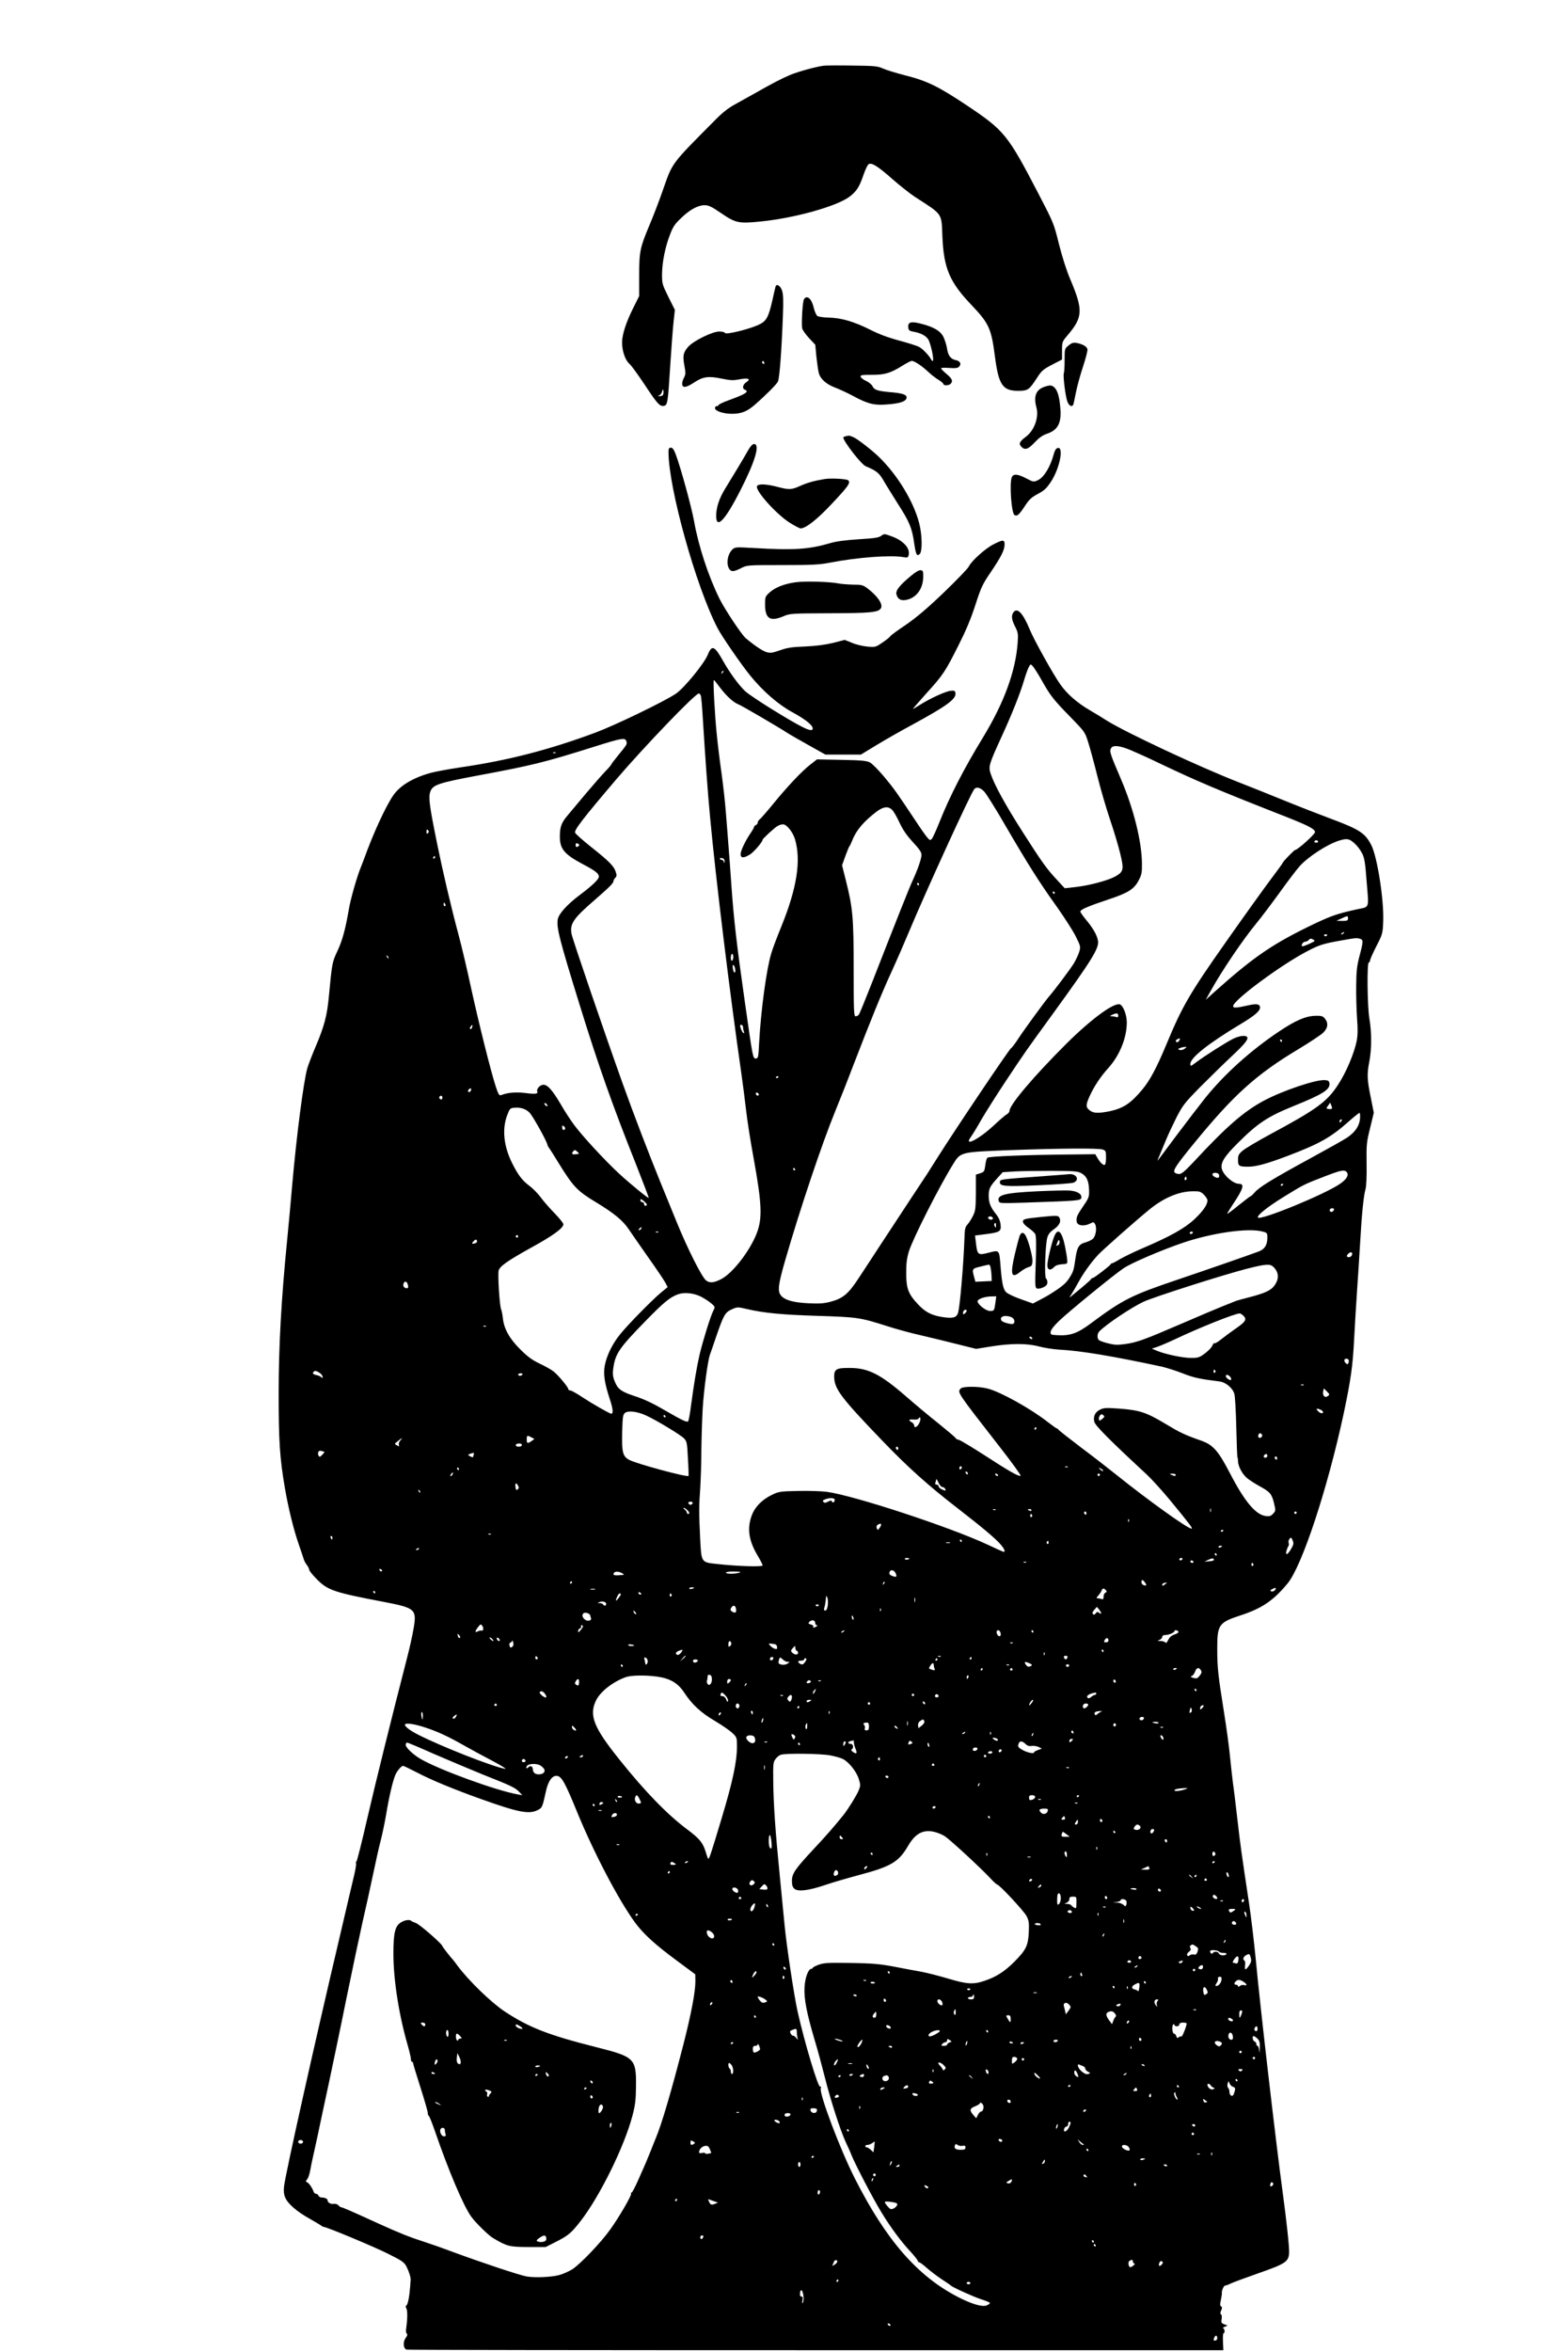 <?xml version="1.0" encoding="UTF-8" standalone="yes"?>
<svg version="1.0" xmlns="http://www.w3.org/2000/svg" width="1026pt" height="1538pt" viewBox="0 0 1283 1923" preserveAspectRatio="xMidYMid meet">
  <g transform="translate(0,1923) scale(0.1,-0.1)" fill="#000000" stroke="none">
    <path d="M6740 18694 c-66 -9 -201 -46 -271 -74 -71 -30 -153 -72 -291 -151
-43 -24 -114 -64 -160 -89 -59 -32 -106 -69 -167 -131 -366 -369 -346 -341
-430 -581 -28 -81 -76 -205 -106 -276 -78 -185 -85 -217 -85 -414 l0 -168 -49
-98 c-58 -116 -91 -217 -91 -281 0 -70 25 -143 59 -174 17 -14 72 -91 124
-169 105 -159 125 -181 158 -176 31 4 34 23 53 328 9 140 21 300 27 356 l11
101 -53 106 c-51 103 -52 110 -52 186 1 99 26 223 65 323 24 64 40 88 90 135
72 70 139 106 193 106 33 0 57 -11 137 -66 116 -79 143 -85 313 -68 283 27
633 125 738 205 56 43 80 81 112 176 15 44 34 84 43 89 25 14 75 -17 197 -125
61 -53 142 -117 180 -142 232 -150 218 -129 226 -325 11 -260 59 -373 238
-560 144 -152 162 -191 192 -422 30 -231 63 -280 189 -280 80 0 91 7 155 106
38 59 51 70 124 108 l81 42 0 73 c0 71 1 73 44 124 127 149 130 206 25 455
-32 74 -67 185 -94 291 -42 171 -44 174 -170 417 -251 482 -277 513 -585 719
-231 154 -325 200 -500 244 -74 19 -157 44 -185 57 -46 20 -68 22 -250 24
-110 2 -216 1 -235 -1z m-1314 -2690 c-3 -8 -16 -13 -28 -13 -17 1 -18 2 -6 6
10 2 21 17 25 31 5 21 8 23 11 9 2 -10 1 -25 -2 -33z"/>
    <path d="M6346 16888 c-2 -7 -14 -56 -25 -108 -33 -146 -50 -176 -116 -206
-79 -36 -267 -82 -273 -66 -2 7 -22 12 -47 12 -56 0 -211 -76 -254 -125 -41
-47 -46 -74 -31 -154 11 -59 11 -71 -4 -100 -10 -18 -16 -42 -14 -54 4 -31 36
-25 102 19 69 45 114 51 220 29 73 -15 94 -16 147 -6 72 14 97 3 55 -24 -29
-19 -35 -52 -11 -61 38 -15 6 -36 -130 -85 -47 -17 -85 -35 -85 -40 0 -5 -7
-9 -15 -9 -8 0 -15 -7 -15 -16 0 -24 68 -47 140 -47 75 0 125 20 185 73 95 83
178 167 190 190 13 26 30 241 41 540 5 126 3 174 -7 205 -14 40 -45 59 -53 33z
m-93 -622 c4 -10 1 -13 -8 -9 -8 3 -12 9 -9 14 7 12 11 11 17 -5z"/>
    <path d="M6576 16778 c-11 -38 -19 -203 -12 -233 4 -15 30 -51 57 -80 l50 -53
9 -97 c6 -53 14 -114 20 -135 13 -49 62 -92 137 -120 32 -12 94 -41 138 -64
123 -67 173 -80 274 -73 110 7 165 25 169 54 4 27 -31 39 -143 48 -96 9 -122
18 -136 48 -6 13 -29 32 -52 43 -23 10 -43 26 -45 35 -2 13 12 15 90 15 106
-1 156 14 254 76 34 21 67 38 74 38 21 0 82 -40 130 -85 25 -24 64 -55 88 -69
23 -14 42 -31 42 -36 0 -14 44 -12 58 2 22 22 13 43 -33 81 -25 21 -45 42 -45
46 0 5 31 6 68 3 54 -3 70 -1 81 12 19 22 7 45 -28 52 -42 9 -63 36 -72 95 -4
28 -18 70 -29 94 -25 51 -82 84 -192 111 -77 19 -101 10 -96 -35 3 -21 10 -27
45 -33 54 -9 99 -32 118 -62 9 -13 22 -56 31 -96 15 -72 12 -101 -8 -67 -18
34 -71 88 -99 102 -15 8 -87 31 -161 51 -90 24 -168 53 -240 90 -130 65 -235
96 -339 98 -44 1 -83 7 -92 14 -8 7 -20 34 -27 60 -14 60 -35 92 -59 92 -11 0
-21 -10 -25 -22z"/>
    <path d="M8742 16405 c-31 -26 -31 -27 -31 -121 0 -52 -3 -98 -6 -104 -9 -15
13 -197 30 -236 15 -36 40 -45 49 -16 2 9 12 54 21 100 9 45 34 137 56 203 22
67 39 131 37 143 -3 23 -40 44 -91 53 -26 4 -40 -1 -65 -22z"/>
    <path d="M8541 16066 c-66 -24 -85 -79 -60 -169 21 -78 -18 -186 -86 -237 -53
-40 -61 -57 -39 -81 29 -32 57 -23 111 35 36 38 64 58 100 70 89 30 120 89
109 210 -7 90 -22 142 -47 167 -22 22 -39 23 -88 5z"/>
    <path d="M6918 15663 c-10 -2 -18 -7 -18 -9 0 -31 148 -222 184 -236 88 -37
109 -54 145 -116 20 -35 74 -121 119 -193 94 -146 115 -197 132 -319 14 -95
22 -112 46 -89 22 23 20 155 -5 252 -46 178 -179 397 -333 545 -55 53 -175
146 -205 158 -33 14 -36 15 -65 7z"/>
    <path d="M6124 15553 c-37 -66 -131 -222 -188 -314 -50 -80 -76 -157 -76 -226
0 -115 74 -37 200 212 119 233 161 375 110 375 -12 0 -28 -16 -46 -47z"/>
    <path d="M5470 15533 c1 -295 224 -1097 401 -1438 33 -65 196 -301 267 -388
104 -128 229 -237 345 -300 106 -58 167 -106 167 -133 0 -38 -79 0 -345 164
-93 58 -187 121 -208 141 -51 48 -125 149 -177 241 -73 131 -95 141 -129 56
-31 -74 -192 -271 -261 -318 -95 -64 -488 -254 -655 -317 -382 -142 -715 -228
-1105 -285 -96 -14 -206 -35 -245 -45 -148 -41 -255 -106 -309 -187 -63 -93
-164 -313 -236 -514 -7 -19 -19 -48 -25 -65 -32 -75 -86 -263 -100 -347 -30
-172 -53 -256 -94 -344 -43 -92 -44 -95 -71 -381 -14 -146 -37 -235 -104 -393
-31 -72 -62 -154 -71 -183 -31 -108 -89 -554 -125 -967 -11 -129 -29 -325 -40
-435 -49 -493 -70 -877 -70 -1260 0 -387 9 -526 50 -767 29 -170 72 -344 115
-468 20 -58 39 -114 42 -125 4 -11 14 -31 25 -44 10 -13 18 -30 18 -37 0 -8
26 -41 58 -73 92 -95 137 -111 557 -191 254 -49 266 -60 239 -217 -9 -54 -33
-163 -54 -243 -126 -488 -258 -1020 -326 -1315 -43 -187 -82 -343 -87 -346 -5
-4 -7 -11 -4 -16 3 -4 -3 -44 -13 -88 -11 -44 -62 -264 -115 -490 -219 -929
-450 -1966 -461 -2065 -4 -39 -1 -66 10 -91 21 -50 96 -115 197 -171 46 -26
89 -52 96 -57 7 -6 16 -11 20 -11 22 1 415 -163 528 -220 116 -58 132 -69 151
-105 20 -39 36 -89 34 -110 -1 -5 -2 -30 -4 -55 -6 -80 -19 -145 -30 -152 -8
-5 -8 -13 -1 -25 10 -18 10 -82 -1 -159 -4 -25 -2 -44 5 -48 7 -5 4 -17 -10
-35 -23 -32 -20 -85 7 -95 7 -3 1515 -5 3349 -5 l3335 0 -3 69 c-2 39 0 70 5
70 13 0 9 40 -4 41 -7 0 -2 5 12 11 l25 11 -28 10 c-24 10 -26 15 -21 43 3 18
1 35 -5 38 -7 5 -7 15 1 32 9 20 9 27 0 33 -10 6 -10 19 -2 54 5 26 9 50 8 54
-4 18 15 63 27 63 6 0 27 7 44 16 18 9 121 47 229 85 221 77 246 94 250 166 3
40 -21 264 -53 498 -55 406 -181 1490 -220 1904 -14 145 -39 354 -56 465 -62
411 -69 461 -94 678 -14 123 -30 255 -36 293 -5 39 -16 135 -24 215 -7 80 -30
246 -50 370 -49 307 -55 364 -55 523 0 191 14 210 189 267 177 58 269 120 386
261 119 143 328 777 460 1392 58 275 74 387 85 605 6 114 17 299 25 412 8 113
19 288 25 390 13 230 28 373 43 425 7 25 11 103 9 209 -2 159 0 177 29 293
l30 124 -25 126 c-30 146 -32 189 -11 296 19 100 19 238 0 347 -17 99 -21 460
-5 460 6 0 10 7 10 15 0 9 23 61 52 118 51 99 52 105 56 203 7 173 -48 526
-97 623 -52 101 -95 129 -351 224 -96 36 -265 102 -375 147 -110 45 -270 109
-355 142 -324 126 -929 409 -1085 507 -33 21 -96 60 -141 86 -101 59 -183 131
-238 209 -60 85 -217 367 -251 451 -54 131 -101 181 -132 139 -20 -27 -16 -59
13 -117 24 -47 26 -59 21 -132 -17 -234 -111 -491 -284 -775 -158 -259 -271
-480 -353 -685 -28 -71 -58 -137 -66 -145 -13 -13 -17 -11 -39 15 -14 17 -55
75 -91 130 -153 230 -177 265 -258 362 -47 56 -100 110 -118 119 -27 14 -70
18 -233 21 l-200 4 -55 -43 c-70 -54 -190 -182 -305 -323 -49 -60 -98 -116
-107 -123 -10 -7 -18 -20 -18 -28 0 -8 -7 -17 -15 -20 -8 -4 -15 -10 -15 -16
0 -5 -13 -28 -29 -51 -43 -64 -81 -143 -81 -172 0 -33 28 -33 79 0 33 22 101
102 101 119 0 8 99 100 124 113 11 7 31 12 42 13 31 0 80 -61 99 -122 51 -173
16 -398 -109 -707 -35 -86 -74 -187 -85 -226 -39 -126 -85 -467 -99 -725 -6
-125 -8 -135 -27 -135 -25 0 -24 -4 -90 460 -67 469 -91 680 -110 950 -8 116
-19 269 -25 340 -5 72 -15 191 -21 265 -5 74 -21 214 -34 310 -14 96 -32 243
-40 325 -16 153 -32 445 -24 445 3 0 26 -29 53 -65 51 -67 108 -119 148 -134
23 -8 324 -184 398 -232 19 -13 98 -58 175 -101 l139 -78 145 0 145 0 130 79
c72 44 208 121 301 171 270 147 350 205 343 252 -3 20 -8 23 -38 20 -40 -3
-171 -63 -254 -116 -31 -20 -56 -34 -56 -32 0 2 50 60 111 128 134 147 153
175 263 394 60 119 101 216 137 328 47 145 58 169 127 270 86 128 111 178 112
224 0 41 -13 41 -90 2 -68 -34 -180 -135 -203 -182 -9 -18 -102 -114 -207
-215 -138 -132 -224 -204 -310 -263 -66 -44 -123 -86 -127 -94 -4 -7 -33 -30
-63 -50 -53 -37 -58 -38 -120 -33 -36 3 -93 16 -126 30 l-62 25 -98 -25 c-68
-16 -140 -25 -229 -29 -105 -4 -144 -10 -203 -31 -63 -22 -79 -24 -110 -15
-34 10 -104 58 -171 115 -34 29 -170 234 -214 322 -91 185 -171 427 -208 635
-21 115 -108 433 -149 543 -16 42 -26 57 -41 57 -15 0 -19 -7 -19 -37z m3054
-1866 c71 -126 95 -157 237 -302 115 -118 117 -121 143 -204 15 -46 49 -172
76 -280 27 -108 74 -268 104 -356 30 -88 67 -211 82 -274 32 -131 28 -149 -41
-188 -59 -32 -207 -72 -316 -85 l-97 -11 -58 63 c-89 94 -131 154 -288 400
-141 221 -228 380 -259 471 -21 61 -15 79 84 296 88 191 155 359 189 473 12
41 29 88 37 104 15 28 15 28 33 10 10 -11 44 -63 74 -117z m-2613 60 c-10 -9
-11 -8 -5 6 3 10 9 15 12 12 3 -3 0 -11 -7 -18z m-177 -184 c4 -9 11 -89 16
-177 22 -351 42 -631 61 -826 45 -488 161 -1435 254 -2080 13 -91 31 -230 40
-310 9 -80 36 -254 61 -388 69 -380 73 -496 25 -619 -57 -145 -198 -326 -291
-373 -61 -31 -93 -33 -123 -10 -34 27 -150 256 -238 472 -39 95 -100 245 -136
333 -92 226 -218 553 -308 805 -149 416 -412 1185 -419 1226 -14 81 17 126
191 276 125 109 152 136 153 155 0 6 7 18 15 26 12 12 12 22 3 49 -15 46 -54
86 -198 200 -69 55 -129 108 -134 119 -10 21 67 120 336 436 229 268 647 703
676 703 5 0 13 -7 16 -17z m-609 -373 c8 -24 6 -27 -67 -116 -32 -39 -58 -74
-58 -77 0 -3 -21 -28 -47 -54 -25 -26 -95 -106 -156 -178 -60 -71 -127 -152
-150 -179 -52 -60 -65 -95 -66 -169 -2 -107 34 -151 188 -233 101 -53 131 -76
131 -102 0 -22 -51 -71 -156 -150 -103 -77 -171 -153 -180 -198 -12 -67 13
-165 180 -704 154 -498 268 -819 461 -1303 58 -148 105 -270 103 -272 -5 -5
-145 109 -241 197 -111 102 -304 310 -371 402 -29 39 -78 114 -108 167 -68
115 -107 159 -141 159 -28 0 -59 -34 -51 -55 8 -20 -16 -23 -101 -12 -75 9
-143 3 -196 -18 -14 -5 -22 8 -43 72 -38 116 -138 514 -201 803 -30 140 -75
332 -100 425 -69 258 -129 517 -179 760 -62 304 -71 375 -56 419 19 59 64 74
395 136 439 82 535 105 945 234 225 71 255 77 265 46z m4128 -74 c45 -19 150
-66 232 -106 311 -148 470 -216 1054 -445 171 -68 221 -95 221 -119 0 -17
-143 -146 -163 -146 -7 0 -95 -90 -100 -103 -2 -7 -47 -68 -99 -137 -52 -69
-218 -300 -369 -515 -295 -419 -356 -524 -483 -830 -83 -199 -137 -300 -200
-375 -92 -111 -154 -152 -264 -176 -94 -19 -135 -18 -166 7 -32 25 -33 42 -1
114 36 80 89 160 152 230 94 103 153 248 153 375 0 61 -29 136 -56 147 -48 18
-235 -119 -439 -322 -268 -267 -465 -500 -465 -549 0 -9 -10 -20 -21 -27 -12
-6 -61 -48 -110 -94 -84 -78 -181 -141 -200 -129 -5 3 2 20 15 37 13 18 52 81
86 142 35 60 126 204 203 320 160 240 144 218 389 555 316 436 373 528 362
589 -8 45 -39 100 -98 171 -25 30 -46 60 -46 66 0 17 64 44 228 99 164 54 213
85 251 160 22 42 26 62 25 135 -2 181 -68 447 -172 690 -90 210 -95 226 -81
252 15 28 69 23 162 -16z m-4706 -22 c-3 -3 -12 -4 -19 -1 -8 3 -5 6 6 6 11 1
17 -2 13 -5z m3507 -317 c17 -19 94 -141 170 -273 187 -321 280 -468 419 -662
64 -90 136 -202 159 -248 40 -81 41 -85 29 -126 -7 -24 -28 -68 -46 -98 -28
-45 -154 -214 -203 -270 -33 -38 -208 -278 -248 -340 -24 -38 -52 -75 -62 -82
-19 -14 -462 -673 -598 -889 -94 -149 -71 -114 -221 -340 -67 -101 -173 -263
-236 -359 -63 -96 -148 -227 -190 -290 -86 -132 -131 -169 -237 -196 -50 -13
-91 -15 -175 -11 -125 6 -195 26 -226 65 -28 36 -21 89 36 287 119 412 300
952 409 1218 31 76 95 236 140 355 154 399 238 606 319 782 44 96 108 243 142
325 142 339 506 1135 537 1173 18 21 50 13 82 -21z m-755 -148 c13 -12 40 -59
61 -105 28 -60 58 -103 109 -159 54 -58 71 -83 71 -105 0 -31 -31 -121 -73
-211 -25 -53 -140 -343 -332 -834 -54 -137 -102 -256 -108 -262 -5 -7 -17 -13
-26 -13 -14 0 -16 36 -16 388 0 424 -7 498 -66 732 l-29 115 27 75 c15 41 30
77 33 80 4 3 14 25 24 49 32 83 95 156 199 235 56 41 93 46 126 15z m-3797
-191 c-9 -9 -12 -7 -12 12 0 19 3 21 12 12 9 -9 9 -15 0 -24z m7558 -65 c35
-25 66 -62 89 -108 15 -31 23 -79 32 -205 20 -252 30 -221 -81 -246 -155 -34
-208 -53 -340 -115 -345 -165 -497 -269 -822 -559 l-72 -65 39 70 c93 168 266
423 375 555 39 47 124 160 190 251 65 91 139 188 164 216 70 78 224 178 321
209 55 17 77 17 105 -3z m-275 -3 c3 -5 -3 -10 -15 -10 -12 0 -18 5 -15 10 3
6 10 10 15 10 5 0 12 -4 15 -10z m-6045 -30 c0 -4 -7 -10 -15 -14 -10 -4 -15
1 -15 14 0 13 5 18 15 14 8 -4 15 -10 15 -14z m-1180 -100 c0 -5 -5 -10 -11
-10 -5 0 -7 5 -4 10 3 6 8 10 11 10 2 0 4 -4 4 -10z m2369 -34 c-1 -17 -2 -17
-6 -3 -2 9 -11 17 -19 17 -8 0 -14 4 -14 9 0 5 9 7 20 4 13 -3 20 -13 19 -27z
m1591 -186 c0 -5 -2 -10 -4 -10 -3 0 -8 5 -11 10 -3 6 -1 10 4 10 6 0 11 -4
11 -10z m1110 -70 c0 -5 -2 -10 -4 -10 -3 0 -8 5 -11 10 -3 6 -1 10 4 10 6 0
11 -4 11 -10z m-4986 -95 c3 -8 1 -15 -4 -15 -6 0 -10 7 -10 15 0 8 2 15 4 15
2 0 6 -7 10 -15z m7386 -115 c0 -17 -7 -20 -47 -20 l-48 1 40 18 c52 25 55 25
55 1z m-35 -120 c-3 -5 -12 -10 -18 -10 -7 0 -6 4 3 10 19 12 23 12 15 0z
m-135 -14 c0 -11 -19 -15 -25 -6 -3 5 1 10 9 10 9 0 16 -2 16 -4z m-148 -74
c-29 -13 -55 -22 -58 -19 -10 9 9 37 26 37 10 0 23 7 30 15 10 12 16 12 34 3
20 -11 18 -13 -32 -36z m416 42 c28 -8 28 -22 -4 -141 -21 -82 -26 -122 -27
-243 -1 -80 2 -200 7 -267 7 -88 6 -139 -3 -185 -20 -99 -85 -255 -150 -354
-91 -142 -174 -203 -561 -411 -100 -54 -199 -113 -221 -131 -34 -29 -39 -39
-39 -77 0 -50 8 -55 84 -55 64 0 153 24 324 89 258 98 351 150 497 280 44 39
84 71 89 71 5 0 6 -23 4 -50 -6 -58 -40 -108 -105 -152 -23 -16 -162 -94 -309
-174 -303 -165 -412 -232 -448 -275 -14 -16 -27 -29 -31 -29 -3 0 -47 -33 -98
-74 -50 -41 -93 -73 -95 -71 -2 2 19 36 46 77 85 127 98 168 50 168 -45 0
-121 64 -139 117 -16 50 14 102 128 215 164 164 244 217 458 304 240 97 300
135 293 186 -2 18 -10 24 -35 26 -72 7 -348 -86 -503 -169 -165 -89 -305 -211
-575 -502 -70 -74 -97 -97 -117 -97 -14 0 -31 6 -37 13 -14 18 15 62 154 232
329 403 512 568 862 778 90 54 178 113 198 131 41 39 46 80 16 117 -17 21 -28
24 -78 23 -79 -2 -161 -37 -297 -128 -232 -155 -444 -346 -602 -541 -44 -55
-149 -192 -234 -305 -84 -113 -155 -207 -157 -210 -3 -3 2 13 12 35 9 22 32
78 52 125 19 47 60 134 90 194 52 100 66 118 197 251 78 78 191 189 251 245
109 102 141 141 130 160 -11 17 -63 11 -113 -13 -57 -28 -238 -143 -304 -193
-46 -35 -48 -35 -48 -13 0 50 149 168 406 322 120 72 164 109 164 139 0 27
-26 33 -89 19 -107 -24 -131 -25 -131 -8 0 48 395 340 610 451 95 50 132 61
275 86 116 21 122 22 153 14z m-5128 -148 c0 -14 -4 -28 -10 -31 -6 -4 -10 7
-10 24 0 17 5 31 10 31 6 0 10 -11 10 -24z m-2822 -11 c-3 -3 -9 2 -12 12 -6
14 -5 15 5 6 7 -7 10 -15 7 -18z m2836 -81 c6 -24 2 -44 -8 -33 -9 11 -15 59
-7 59 5 0 12 -12 15 -26z m3136 -391 c0 -10 -6 -13 -16 -9 -9 3 -25 6 -37 6
-19 1 -17 3 8 14 34 15 45 12 45 -11z m-5287 -93 c-3 -11 -9 -17 -15 -14 -5 3
-4 12 3 20 16 19 18 18 12 -6z m2217 1 c0 -11 3 -27 7 -37 4 -11 3 -15 -4 -11
-6 4 -16 20 -21 37 -9 24 -8 30 4 30 7 0 14 -9 14 -19z m3568 -111 c-9 -13
-16 -16 -23 -9 -7 7 -5 13 5 19 24 15 31 11 18 -10z m842 0 c0 -5 -2 -10 -4
-10 -3 0 -8 5 -11 10 -3 6 -1 10 4 10 6 0 11 -4 11 -10z m-798 -66 c-13 -9
-30 -13 -40 -9 -15 6 -15 8 3 15 11 5 29 9 40 9 18 1 18 0 -3 -15z m-3322
-228 c0 -3 -4 -8 -10 -11 -5 -3 -10 -1 -10 4 0 6 5 11 10 11 6 0 10 -2 10 -4z
m-2516 -111 c-6 -16 -24 -21 -24 -7 0 11 11 22 21 22 5 0 6 -7 3 -15z m2353
-41 c-9 -9 -28 6 -21 18 4 6 10 6 17 -1 6 -6 8 -13 4 -17z m-2587 -19 c0 -8
-4 -15 -9 -15 -13 0 -22 16 -14 24 11 11 23 6 23 -9z m855 -56 c11 -17 -1 -21
-15 -4 -8 9 -8 15 -2 15 6 0 14 -5 17 -11z m6422 -35 c-3 -3 -15 -4 -26 -2
-21 3 -21 4 -4 27 l17 25 9 -22 c6 -12 8 -25 4 -28z m-6565 -31 c25 -24 137
-224 147 -262 1 -8 7 -19 12 -25 5 -6 41 -62 79 -125 121 -196 153 -229 305
-321 146 -88 222 -150 269 -221 17 -26 88 -127 157 -226 70 -98 134 -194 144
-213 l18 -35 -54 -44 c-73 -61 -270 -261 -335 -342 -62 -76 -109 -171 -125
-253 -14 -69 -3 -145 41 -278 26 -78 30 -118 11 -118 -13 0 -159 84 -238 136
-44 30 -88 54 -97 54 -9 0 -16 5 -16 11 0 16 -87 120 -124 147 -17 13 -67 41
-111 62 -61 29 -99 57 -157 115 -89 88 -133 167 -143 253 -3 31 -10 66 -15 77
-12 26 -28 282 -20 315 9 36 74 81 270 190 174 95 260 158 260 189 0 9 -33 50
-73 91 -40 41 -92 100 -114 131 -23 31 -65 73 -93 94 -55 40 -91 87 -138 181
-70 138 -85 279 -43 392 22 58 25 61 60 64 52 4 90 -8 123 -39z m6640 -75 c-7
-7 -12 -8 -12 -2 0 14 12 26 19 19 2 -3 -1 -11 -7 -17z m-6348 -59 c-10 -16
-24 -9 -24 12 0 18 2 19 15 9 8 -7 12 -16 9 -21z m4400 -169 c24 -9 26 -15 26
-64 0 -30 -4 -57 -9 -60 -12 -8 -36 14 -59 52 l-20 34 -183 -2 c-374 -3 -688
-15 -700 -27 -6 -6 -14 -34 -17 -63 -7 -49 -9 -53 -42 -64 l-35 -11 0 -145
c-1 -130 -3 -150 -23 -191 -13 -26 -33 -58 -45 -71 -19 -20 -23 -37 -25 -104
-7 -211 -37 -572 -53 -620 -12 -39 -43 -47 -131 -33 -87 14 -137 40 -197 104
-79 84 -96 129 -96 255 0 82 5 122 23 180 33 104 242 518 358 706 64 105 59
103 454 119 413 15 741 18 774 5z m-4309 -38 c-34 -4 -42 3 -25 23 12 14 15
14 33 -2 19 -18 19 -18 -8 -21z m1790 -122 c3 -5 1 -10 -4 -10 -6 0 -11 5 -11
10 0 6 2 10 4 10 3 0 8 -4 11 -10z m2342 -33 c43 -23 61 -60 64 -134 2 -59 1
-65 -49 -138 -50 -73 -57 -91 -52 -125 5 -33 61 -40 110 -15 28 14 30 14 41
-6 16 -32 5 -100 -21 -121 -12 -10 -39 -22 -61 -28 -51 -14 -66 -39 -79 -130
-14 -97 -16 -106 -52 -163 -28 -43 -59 -69 -163 -134 -11 -7 -45 -26 -76 -42
l-57 -30 -98 35 c-55 19 -109 45 -122 58 -24 24 -35 76 -47 236 -9 107 -10
109 -90 88 -94 -25 -98 -22 -110 83 l-7 56 86 11 c118 15 130 23 123 79 -3 29
-15 57 -34 81 -48 59 -63 97 -63 154 0 58 9 76 74 148 l41 45 95 6 c52 3 190
5 305 5 181 -1 214 -3 242 -19z m2173 8 c19 -23 -1 -58 -55 -95 -126 -87 -648
-301 -672 -276 -13 14 79 88 206 166 177 109 166 103 352 175 125 48 150 52
169 30z m-1047 -17 c9 -26 -3 -36 -29 -24 -31 14 -31 36 0 36 13 0 26 -6 29
-12z m-267 -45 c-10 -10 -19 5 -10 18 6 11 8 11 12 0 2 -7 1 -15 -2 -18z m794
-37 c0 -3 -4 -8 -10 -11 -5 -3 -10 -1 -10 4 0 6 5 11 10 11 6 0 10 -2 10 -4z
m-649 -85 c16 -16 29 -37 29 -46 0 -37 -36 -88 -107 -155 -80 -75 -199 -141
-431 -240 -67 -29 -147 -68 -178 -86 -31 -19 -60 -34 -64 -34 -5 0 -10 -3 -12
-8 -5 -12 -135 -112 -146 -112 -6 0 -12 -4 -14 -9 -2 -7 -72 -67 -162 -140
-19 -15 -19 -15 0 14 11 17 37 61 57 98 42 77 102 161 162 226 35 38 299 272
419 370 117 96 243 149 354 150 57 1 66 -2 93 -28z m-4558 -83 c-7 -14 -23 -9
-23 7 0 8 -7 15 -15 15 -8 0 -15 7 -15 16 0 12 6 11 29 -8 15 -13 26 -26 24
-30z m5621 -43 c-4 -8 -12 -15 -20 -15 -8 0 -14 7 -14 15 0 8 9 15 20 15 13 0
18 -5 14 -15z m-2796 -76 c-7 -4 -18 -3 -26 3 -10 9 -10 13 0 19 7 4 18 3 26
-3 10 -9 10 -13 0 -19z m32 -51 c0 -18 -2 -20 -9 -8 -6 8 -7 18 -5 22 9 14 14
9 14 -14z m-2905 -27 c-3 -6 -11 -11 -16 -11 -5 0 -4 6 3 14 14 16 24 13 13
-3z m5088 -22 c35 -9 37 -12 37 -50 0 -59 -22 -95 -72 -113 -112 -41 -391
-138 -663 -230 -379 -128 -446 -162 -710 -358 -110 -82 -168 -102 -275 -96
-52 3 -55 4 -53 28 2 16 27 49 70 90 77 74 447 376 526 429 63 43 304 146 478
206 245 84 545 127 662 94z m-4946 -5 c-3 -3 -12 -4 -19 -1 -8 3 -5 6 6 6 11
1 17 -2 13 -5z m4373 -4 c0 -5 -7 -10 -16 -10 -8 0 -12 5 -9 10 3 6 10 10 16
10 5 0 9 -4 9 -10z m-5520 -30 c0 -5 -4 -10 -10 -10 -5 0 -10 5 -10 10 0 6 5
10 10 10 6 0 10 -4 10 -10z m-343 -52 c-7 -4 -18 -8 -26 -8 -11 0 -10 5 4 20
14 15 20 17 26 8 4 -7 3 -16 -4 -20z m7166 -98 c-3 -11 -14 -20 -24 -20 -22 0
-24 11 -7 28 19 19 37 14 31 -8z m-2958 -102 c3 -13 7 -43 8 -68 l2 -45 -67
-3 -67 -3 -10 38 c-19 67 -17 70 52 86 34 9 65 16 69 16 4 1 10 -9 13 -21z
m2315 2 c45 -45 48 -97 8 -152 -27 -39 -77 -62 -199 -94 -57 -14 -113 -30
-124 -35 -11 -5 -54 -22 -95 -38 -41 -16 -194 -81 -340 -144 -311 -134 -366
-154 -466 -168 -60 -8 -86 -7 -136 6 -34 8 -67 20 -75 26 -18 15 -16 54 3 73
60 60 257 192 360 241 80 38 650 220 849 271 154 39 188 41 215 14z m-7086
-136 c11 -30 7 -42 -14 -37 -11 3 -20 13 -20 22 0 32 24 42 34 15z m2402 -107
c27 -14 64 -38 83 -54 33 -28 33 -30 19 -58 -24 -46 -86 -247 -113 -359 -25
-109 -45 -231 -71 -421 -8 -66 -19 -124 -24 -128 -9 -10 -56 13 -185 88 -99
58 -172 93 -255 120 -92 30 -128 52 -148 93 -28 56 -32 83 -22 146 18 111 51
158 269 381 141 144 192 187 258 211 52 19 129 11 189 -19z m2409 -49 c-9 -66
-10 -68 -44 -68 -39 0 -116 67 -100 86 15 18 63 32 112 33 l39 1 -7 -52z
m-2030 -53 c136 -32 289 -46 575 -55 325 -10 350 -14 566 -83 77 -25 202 -59
279 -76 77 -18 210 -50 296 -72 l156 -39 124 20 c162 26 293 26 390 0 41 -11
115 -23 164 -26 177 -9 439 -53 840 -139 39 -9 116 -33 172 -55 91 -36 139
-46 299 -66 53 -6 110 -53 124 -102 6 -20 13 -145 16 -277 3 -132 7 -242 10
-244 2 -2 4 -16 4 -30 1 -42 35 -105 74 -138 21 -17 69 -48 108 -69 81 -44 96
-63 114 -142 13 -54 12 -58 -9 -80 -18 -20 -29 -23 -61 -19 -82 11 -173 120
-292 350 -95 183 -138 232 -234 266 -139 49 -174 66 -292 137 -157 94 -210
112 -372 125 -115 8 -132 8 -165 -8 -41 -20 -57 -56 -47 -99 9 -33 122 -147
432 -434 38 -36 124 -130 190 -210 166 -202 187 -230 173 -230 -31 0 -355 232
-614 440 -66 53 -196 154 -290 224 -93 71 -175 135 -181 142 -6 8 -14 14 -18
14 -3 0 -34 22 -69 49 -141 111 -387 248 -494 276 -77 20 -206 20 -223 0 -27
-32 -30 -27 319 -475 101 -129 178 -236 172 -238 -18 -6 -95 38 -295 168 -101
65 -196 122 -210 126 -14 3 -26 9 -26 14 0 4 -62 56 -137 117 -76 60 -197 161
-269 224 -209 182 -310 233 -461 233 -111 1 -129 -10 -127 -77 2 -95 60 -171
387 -511 218 -227 378 -370 622 -559 200 -155 308 -245 352 -296 30 -34 42
-61 26 -61 -4 0 -63 26 -132 59 -311 145 -1093 402 -1316 432 -47 6 -153 9
-237 7 -145 -3 -156 -5 -212 -32 -82 -40 -139 -98 -165 -169 -39 -106 -25
-204 48 -327 23 -38 41 -74 41 -81 0 -13 -205 -7 -375 12 -128 14 -126 10
-136 211 -10 204 -10 263 1 413 4 66 9 203 9 305 1 102 6 257 11 344 9 149 42
396 60 441 4 11 27 76 50 145 60 174 73 198 123 221 51 23 50 23 132 4z m1795
-14 c0 -5 -7 -14 -15 -21 -12 -10 -15 -10 -15 2 0 8 3 18 7 21 9 10 23 9 23
-2z m2262 -38 c33 -30 22 -50 -58 -105 -42 -29 -97 -70 -122 -90 -25 -20 -49
-35 -54 -32 -4 3 -11 -3 -15 -13 -8 -22 -37 -52 -83 -84 -29 -20 -46 -24 -100
-23 -68 1 -213 32 -277 60 l-38 16 40 13 c22 7 90 36 150 64 200 95 491 211
529 211 5 0 18 -7 28 -17z m-1898 -13 c26 -10 36 -43 16 -55 -12 -8 -87 12
-95 26 -21 32 26 50 79 29z m-4297 -76 c-3 -3 -12 -4 -19 -1 -8 3 -5 6 6 6 11
1 17 -2 13 -5z m4468 -94 c3 -5 2 -10 -4 -10 -5 0 -13 5 -16 10 -3 6 -2 10 4
10 5 0 13 -4 16 -10z m2589 -179 c4 -5 3 -16 0 -25 -5 -13 -9 -14 -20 -5 -8 6
-14 18 -14 25 0 16 26 19 34 5z m-1089 -90 c3 -5 1 -12 -5 -16 -5 -3 -10 1
-10 9 0 18 6 21 15 7z m-7330 -17 c14 -9 25 -24 25 -33 0 -10 -3 -12 -8 -5 -4
6 -22 15 -39 19 -32 6 -40 15 -26 28 10 11 22 8 48 -9z m1660 -14 c-3 -5 -13
-10 -21 -10 -8 0 -14 5 -14 10 0 6 9 10 21 10 11 0 17 -4 14 -10z m5792 -20
c6 -8 9 -18 7 -22 -7 -11 -44 14 -44 29 0 17 22 12 37 -7z m600 -66 c-3 -3
-12 -4 -19 -1 -8 3 -5 6 6 6 11 1 17 -2 13 -5z m198 -90 c-24 -18 -45 3 -38
38 l5 25 25 -25 c24 -24 24 -26 8 -38z m-50 -117 c13 -11 15 -16 6 -22 -8 -4
-21 1 -34 14 -17 16 -18 21 -6 21 8 0 23 -6 34 -13z m-5528 -42 c84 -38 285
-160 311 -188 22 -23 25 -38 31 -164 5 -76 6 -140 5 -142 -11 -13 -432 101
-487 132 -52 29 -60 63 -56 231 4 124 6 139 24 153 27 20 101 11 172 -22z
m3732 -28 c-22 -17 -24 -18 -27 -3 -2 9 2 24 9 32 9 11 15 12 26 2 13 -10 12
-15 -8 -31z m-3574 23 c3 -5 1 -10 -4 -10 -6 0 -11 5 -11 10 0 6 2 10 4 10 3
0 8 -4 11 -10z m2078 -55 c-17 -35 -43 -47 -43 -20 0 8 -9 19 -20 25 -30 16
-24 26 14 22 18 -2 37 1 41 7 16 27 23 -3 8 -34z m957 -45 c0 -5 -5 -10 -11
-10 -5 0 -7 5 -4 10 3 6 8 10 11 10 2 0 4 -4 4 -10z m1846 -51 c8 -14 -11 -33
-25 -25 -11 7 -4 36 9 36 5 0 12 -5 16 -11z m-5977 -23 l24 -13 -24 -17 c-33
-23 -39 -20 -39 14 0 33 4 35 39 16z m-1074 -26 c-9 -10 -15 -26 -11 -35 5
-13 2 -14 -16 -4 -22 12 -22 12 8 35 35 29 43 31 19 4z m995 -36 c0 -8 -10
-14 -25 -14 -33 0 -33 25 0 26 15 1 25 -3 25 -12z m3080 -30 c0 -8 -4 -12 -10
-9 -5 3 -10 10 -10 16 0 5 5 9 10 9 6 0 10 -7 10 -16z m-4698 -24 c5 0 0 -11
-13 -24 -20 -21 -25 -22 -32 -10 -12 22 0 47 19 40 9 -3 20 -6 26 -6z m1224
-26 c-3 -9 -6 -18 -6 -20 0 -3 -10 1 -22 7 -22 12 -22 12 -3 20 31 12 38 10
31 -7z m6494 -9 c0 -8 -7 -15 -15 -15 -16 0 -20 12 -8 23 11 12 23 8 23 -8z
m80 -21 c0 -8 -4 -12 -10 -9 -5 3 -10 10 -10 16 0 5 5 9 10 9 6 0 10 -7 10
-16z m-2580 -73 c0 -6 -4 -13 -10 -16 -5 -3 -10 1 -10 9 0 9 5 16 10 16 6 0
10 -4 10 -9z m867 3 c-3 -3 -12 -4 -19 -1 -8 3 -5 6 6 6 11 1 17 -2 13 -5z
m-4982 -14 c3 -5 1 -10 -4 -10 -6 0 -11 5 -11 10 0 6 2 10 4 10 3 0 8 -4 11
-10z m5271 -18 c-4 -3 -14 2 -24 12 -16 18 -16 18 6 6 13 -6 21 -14 18 -18z
m-1106 -23 c0 -6 -4 -7 -10 -4 -5 3 -10 11 -10 16 0 6 5 7 10 4 6 -3 10 -11
10 -16z m-4216 -4 c-4 -8 -11 -15 -16 -15 -6 0 -5 6 2 15 7 8 14 15 16 15 2 0
1 -7 -2 -15z m4461 -5 c3 -5 2 -10 -4 -10 -5 0 -13 5 -16 10 -3 6 -2 10 4 10
5 0 13 -4 16 -10z m835 0 c0 -5 -4 -10 -10 -10 -5 0 -10 5 -10 10 0 6 5 10 10
10 6 0 10 -4 10 -10z m620 0 c0 -12 -8 -12 -35 0 -18 8 -17 9 8 9 15 1 27 -3
27 -9z m-1909 -100 c9 0 19 -7 23 -15 7 -18 4 -18 -29 -3 -14 6 -25 17 -25 25
0 7 -7 13 -16 13 -11 0 -14 5 -10 16 3 9 6 21 7 27 0 7 8 -5 17 -25 10 -22 24
-38 33 -38z m-3472 11 c8 -14 7 -22 -3 -30 -11 -9 -15 -5 -18 19 -5 34 6 40
21 11z m-801 -56 c-3 -3 -9 2 -12 12 -6 14 -5 15 5 6 7 -7 10 -15 7 -18z
m3392 -59 c0 -20 -17 -30 -23 -14 -3 10 -10 10 -31 -1 -20 -11 -29 -12 -38 -3
-9 9 -5 14 13 21 37 15 79 13 79 -3z m-1162 -28 c-3 -7 -11 -13 -18 -13 -7 0
-15 6 -17 13 -3 7 4 12 17 12 13 0 20 -5 18 -12z m-46 -55 c20 -18 24 -33 8
-33 -5 0 -10 5 -10 11 0 7 -8 18 -17 25 -10 7 -14 14 -9 14 5 0 18 -7 28 -17z
m4285 -15 c-3 -7 -5 -2 -5 12 0 14 2 19 5 13 2 -7 2 -19 0 -25z m-1760 16 c-3
-3 -12 -4 -19 -1 -8 3 -5 6 6 6 11 1 17 -2 13 -5z m293 -4 c0 -5 -7 -7 -15 -4
-8 4 -15 8 -15 10 0 2 7 4 15 4 8 0 15 -4 15 -10z m450 -26 c0 -8 -4 -12 -10
-9 -5 3 -10 10 -10 16 0 5 5 9 10 9 6 0 10 -7 10 -16z m1720 6 c0 -5 -4 -10
-10 -10 -5 0 -10 5 -10 10 0 6 5 10 10 10 6 0 10 -4 10 -10z m-2165 -19 c3 -5
1 -12 -5 -16 -5 -3 -10 1 -10 9 0 18 6 21 15 7z m792 -53 c-3 -8 -6 -5 -6 6
-1 11 2 17 5 13 3 -3 4 -12 1 -19z m-2027 -26 c0 -5 -6 -17 -14 -28 -14 -18
-15 -18 -22 0 -4 11 -2 21 7 27 18 11 29 11 29 1z m2800 -46 c0 -3 -4 -8 -10
-11 -5 -3 -10 -1 -10 4 0 6 5 11 10 11 6 0 10 -2 10 -4z m-5993 -32 c-3 -3
-12 -4 -19 -1 -8 3 -5 6 6 6 11 1 17 -2 13 -5z m-1297 -29 c0 -8 -2 -15 -4
-15 -2 0 -6 7 -10 15 -3 8 -1 15 4 15 6 0 10 -7 10 -15z m7845 -90 c-28 -49
-49 -59 -39 -18 4 15 11 33 16 39 4 6 6 19 2 28 -3 9 0 24 7 32 12 15 15 14
26 -12 10 -25 8 -34 -12 -69z m-2695 65 c0 -5 -2 -10 -4 -10 -3 0 -8 5 -11 10
-3 6 -1 10 4 10 6 0 11 -4 11 -10z m710 -16 c0 -8 -5 -12 -10 -9 -6 4 -8 11
-5 16 9 14 15 11 15 -7z m-807 -1 c-7 -2 -21 -2 -30 0 -10 3 -4 5 12 5 17 0
24 -2 18 -5z m2227 -27 c0 -2 -7 -6 -15 -10 -8 -3 -15 -1 -15 4 0 6 7 10 15
10 8 0 15 -2 15 -4z m-6570 -20 c0 -2 -7 -7 -16 -10 -8 -3 -12 -2 -9 4 6 10
25 14 25 6z m6525 -46 c3 -5 1 -10 -4 -10 -6 0 -11 5 -11 10 0 6 2 10 4 10 3
0 8 -4 11 -10z m-2515 -34 c0 -9 -30 -14 -35 -6 -4 6 3 10 14 10 12 0 21 -2
21 -4z m2235 -6 c-3 -5 -10 -10 -16 -10 -5 0 -9 5 -9 10 0 6 7 10 16 10 8 0
12 -4 9 -10z m258 -5 c1 -6 -16 -11 -38 -12 l-40 -3 30 14 c33 16 46 16 48 1z
m-168 -15 c3 -5 -1 -10 -9 -10 -9 0 -16 5 -16 10 0 6 4 10 9 10 6 0 13 -4 16
-10z m-1368 -6 c-3 -3 -12 -4 -19 -1 -8 3 -5 6 6 6 11 1 17 -2 13 -5z m1858
-13 c3 -5 1 -12 -5 -16 -5 -3 -10 1 -10 9 0 18 6 21 15 7z m-7130 -51 c3 -5 2
-10 -4 -10 -5 0 -13 5 -16 10 -3 6 -2 10 4 10 5 0 13 -4 16 -10z m4203 -24
c14 -31 7 -36 -27 -23 -20 7 -27 16 -23 29 6 26 37 22 50 -6z m-2239 0 c24
-13 23 -14 -22 -17 -31 -3 -47 0 -47 8 0 23 35 28 69 9z m961 4 c-36 -12 -110
-12 -110 0 0 6 29 10 68 9 49 -1 60 -3 42 -9z m3316 -77 c19 -25 17 -32 -6
-26 -11 3 -20 14 -20 24 0 24 9 24 26 2z m-4686 -3 c0 -5 -5 -10 -11 -10 -5 0
-7 5 -4 10 3 6 8 10 11 10 2 0 4 -4 4 -10z m2551 -13 c-10 -9 -11 -8 -5 6 3
10 9 15 12 12 3 -3 0 -11 -7 -18z m2318 10 c-2 -2 -12 -9 -21 -16 -15 -11 -18
-11 -18 1 0 7 10 14 21 15 12 1 20 1 18 0z m-3869 -41 c0 -2 -9 -6 -20 -9 -11
-3 -20 -1 -20 4 0 5 9 9 20 9 11 0 20 -2 20 -4z m4751 -20 c-7 -8 -19 -12 -28
-9 -12 5 -11 9 8 19 28 15 37 10 20 -10z m-5563 7 c-10 -2 -26 -2 -35 0 -10 3
-2 5 17 5 19 0 27 -2 18 -5z m4181 -7 c9 -10 8 -15 -4 -20 -8 -3 -15 -17 -15
-32 0 -20 -4 -25 -16 -20 -9 3 -23 6 -32 6 -13 0 -12 4 5 23 11 12 23 30 26
40 8 21 20 22 36 3z m-5979 -16 c0 -5 -2 -10 -4 -10 -3 0 -8 5 -11 10 -3 6 -1
10 4 10 6 0 11 -4 11 -10z m2175 -10 c3 -5 2 -10 -4 -10 -5 0 -13 5 -16 10 -3
6 -2 10 4 10 5 0 13 -4 16 -10z m-165 -7 c-1 -10 -39 -60 -40 -51 0 17 21 58
30 58 5 0 10 -3 10 -7z m415 -2 c3 -5 1 -12 -5 -16 -5 -3 -10 1 -10 9 0 18 6
21 15 7z m1278 -90 c-4 -27 -11 -41 -20 -41 -11 0 -13 6 -8 23 4 12 9 38 11
57 4 47 4 48 14 24 5 -12 6 -40 3 -63z m714 32 c-3 -10 -5 -4 -5 12 0 17 2 24
5 18 2 -7 2 -21 0 -30z m-2527 -19 c0 -16 -16 -19 -25 -4 -3 6 -16 10 -28 11
-21 0 -21 1 -2 8 26 10 55 2 55 -15z m1740 -8 c0 -11 -19 -15 -25 -6 -3 5 1
10 9 10 9 0 16 -2 16 -4z m-678 -31 c6 -31 -5 -40 -31 -24 -15 10 -17 16 -8
31 16 26 34 22 39 -7z m2988 -37 c0 -6 -7 -4 -16 3 -14 11 -18 11 -28 -4 -9
-11 -16 -13 -23 -6 -7 7 -4 18 11 35 l21 24 18 -21 c9 -12 17 -26 17 -31z
m-1803 20 c-3 -8 -6 -5 -6 6 -1 11 2 17 5 13 3 -3 4 -12 1 -19z m-2007 -13 c7
-9 8 -15 2 -15 -5 0 -12 7 -16 15 -3 8 -4 15 -2 15 2 0 9 -7 16 -15z m-370
-27 c0 -3 3 -13 6 -21 3 -9 -2 -16 -14 -19 -36 -10 -76 43 -45 61 16 9 53 -5
53 -21z m2153 -18 c3 -11 1 -18 -4 -14 -5 3 -9 12 -9 20 0 20 7 17 13 -6z
m-313 -40 c0 -11 6 -20 13 -20 8 0 7 -4 -3 -10 -19 -13 -33 -13 -25 0 3 5 -6
12 -20 16 -20 5 -23 9 -14 20 18 21 49 17 49 -6z m-2717 -56 c-3 -8 -9 -11
-14 -8 -5 2 -18 0 -29 -6 -26 -14 -25 0 2 35 20 25 22 26 34 10 7 -9 10 -23 7
-31z m817 27 c0 -5 -9 -19 -20 -32 -15 -19 -19 -20 -20 -8 0 9 7 20 16 23 8 3
12 10 9 16 -3 5 -1 10 4 10 6 0 11 -4 11 -9z m2135 -41 c-3 -5 -12 -10 -18
-10 -7 0 -6 4 3 10 19 12 23 12 15 0z m1283 -18 c2 -14 -2 -22 -11 -22 -15 0
-29 34 -19 45 11 11 27 -2 30 -23z m267 18 c3 -5 1 -10 -4 -10 -6 0 -11 5 -11
10 0 6 2 10 4 10 3 0 8 -4 11 -10z m1188 -5 c1 -5 -14 -15 -33 -21 -24 -8 -40
-22 -51 -44 -10 -21 -19 -29 -23 -22 -4 7 -22 12 -39 13 -29 0 -30 1 -9 9 12
5 22 16 22 25 0 9 9 15 25 15 29 0 75 20 75 32 0 13 31 6 33 -7z m-5884 -29
c7 -8 8 -17 3 -20 -6 -3 -12 3 -15 14 -6 24 -4 25 12 6z m271 -31 c7 -8 9 -15
6 -15 -4 0 -14 7 -22 15 -9 8 -11 15 -6 15 5 0 15 -7 22 -15z m58 -3 c6 -18
-15 -14 -22 4 -4 10 -1 14 6 12 6 -2 14 -10 16 -16z m4982 -8 c0 -8 -9 -14
-20 -14 -18 0 -19 3 -10 20 12 22 30 18 30 -6z m-4879 -51 c-13 -9 -17 -8 -22
10 -3 14 0 23 8 25 7 2 13 9 14 15 1 7 4 1 8 -13 5 -17 2 -29 -8 -37z m1792
33 c3 -8 -1 -20 -9 -26 -12 -10 -14 -8 -14 14 0 28 14 35 23 12z m2304 -2 c-3
-3 -12 -4 -19 -1 -8 3 -5 6 6 6 11 1 17 -2 13 -5z m-3097 -20 c0 -2 -11 -4
-25 -4 -14 0 -25 4 -25 9 0 4 11 6 25 3 14 -2 25 -6 25 -8z m1168 -11 c3 -17
-1 -20 -17 -16 -11 3 -28 14 -38 25 -17 19 -17 20 17 16 27 -2 36 -8 38 -25z
m163 -33 c5 0 9 -7 9 -15 0 -20 -27 -19 -47 0 -14 14 -13 18 3 37 l19 20 3
-21 c2 -11 8 -21 13 -21z m-948 -14 c-10 -13 -24 -21 -30 -19 -20 8 -15 23 10
33 35 14 39 12 20 -14z m3457 14 c0 -5 -2 -10 -4 -10 -3 0 -8 5 -11 10 -3 6
-1 10 4 10 6 0 11 -4 11 -10z m-483 -32 c-3 -8 -6 -5 -6 6 -1 11 2 17 5 13 3
-3 4 -12 1 -19z m-4147 -29 c0 -5 -4 -9 -10 -9 -5 0 -10 7 -10 16 0 8 5 12 10
9 6 -3 10 -10 10 -16z m1210 18 c0 -2 -10 -12 -22 -23 l-23 -19 19 23 c18 21
26 27 26 19z m2087 -3 c-3 -3 -12 -4 -19 -1 -8 3 -5 6 6 6 11 1 17 -2 13 -5z
m1037 -9 c-4 -8 -10 -15 -14 -15 -4 0 -10 7 -14 15 -4 10 1 15 14 15 13 0 18
-5 14 -15z m-3434 -31 c0 -21 -20 -37 -20 -16 0 4 -3 17 -6 30 -5 18 -3 21 10
16 9 -3 16 -17 16 -30z m1028 24 c-6 -18 -28 -21 -28 -4 0 9 7 16 16 16 9 0
14 -5 12 -12z m117 -28 c19 0 19 -1 -1 -14 -23 -16 -74 -10 -74 9 0 8 3 21 6
30 6 14 9 14 28 -4 12 -12 31 -21 41 -21z m1505 30 c0 -5 -5 -10 -11 -10 -5 0
-7 5 -4 10 3 6 8 10 11 10 2 0 4 -4 4 -10z m-1352 -12 c-2 -6 -10 -19 -18 -28
-11 -12 -19 -14 -32 -6 -25 15 -22 26 7 26 14 0 25 5 25 10 0 6 5 10 10 10 6
0 9 -5 8 -12z m1072 2 c0 -5 -5 -10 -11 -10 -5 0 -7 5 -4 10 3 6 8 10 11 10 2
0 4 -4 4 -10z m-1960 -9 c0 -11 -26 -22 -34 -14 -12 12 -5 23 14 23 11 0 20
-4 20 -9z m2715 -23 c18 -8 22 -14 13 -20 -21 -12 -32 -9 -46 12 -14 23 -4 25
33 8z m-785 -12 c0 -8 3 -22 7 -31 5 -14 2 -16 -18 -10 -32 10 -32 10 -17 34
15 24 28 27 28 7z m-2545 -6 c3 -5 1 -10 -4 -10 -6 0 -11 5 -11 10 0 6 2 10 4
10 3 0 8 -4 11 -10z m3162 4 c-3 -3 -12 -4 -19 -1 -8 3 -5 6 6 6 11 1 17 -2
13 -5z m491 -5 c-2 -6 -8 -10 -13 -10 -5 0 -11 4 -13 10 -2 6 4 11 13 11 9 0
15 -5 13 -11z m-708 -29 c0 -5 -5 -10 -11 -10 -5 0 -7 5 -4 10 3 6 8 10 11 10
2 0 4 -4 4 -10z m245 0 c3 -5 -1 -10 -10 -10 -9 0 -13 5 -10 10 3 6 8 10 10
10 2 0 7 -4 10 -10z m1345 6 c0 -2 -7 -6 -15 -10 -8 -3 -15 -1 -15 4 0 6 7 10
15 10 8 0 15 -2 15 -4z m196 -14 c9 -14 7 -23 -10 -45 -18 -23 -25 -25 -51
-18 -24 7 -27 10 -13 16 9 3 21 20 27 36 11 33 31 38 47 11z m-4001 -75 c0
-36 -22 -58 -36 -36 -5 8 -7 20 -4 27 3 8 5 22 5 32 0 12 6 17 18 14 12 -4 17
-15 17 -37z m-450 23 c108 -15 171 -52 223 -130 64 -98 136 -165 252 -233 57
-34 121 -78 142 -98 37 -35 38 -37 38 -111 0 -124 -35 -287 -124 -583 -87
-289 -102 -335 -110 -335 -3 0 -12 23 -20 51 -24 80 -50 112 -154 190 -161
120 -345 309 -555 572 -212 264 -250 363 -188 486 37 71 136 148 240 186 43
16 160 18 256 5z m2549 -5 c-4 -8 -8 -15 -10 -15 -2 0 -4 7 -4 15 0 8 4 15 10
15 5 0 7 -7 4 -15z m-3186 -44 c-2 -25 -5 -28 -20 -20 -15 8 -16 14 -8 29 16
29 31 24 28 -9z m1242 20 c0 -5 -7 -14 -15 -21 -13 -10 -15 -9 -15 9 0 12 6
21 15 21 8 0 15 -4 15 -9z m3150 -12 c0 -5 -4 -9 -10 -9 -5 0 -10 7 -10 16 0
8 5 12 10 9 6 -3 10 -10 10 -16z m-2496 2 c3 -5 -3 -11 -14 -14 -20 -5 -26 3
-13 16 9 10 21 9 27 -2z m83 3 c-3 -3 -12 -4 -19 -1 -8 3 -5 6 6 6 11 1 17 -2
13 -5z m-616 -37 c-10 -9 -11 -8 -5 6 3 10 9 15 12 12 3 -3 0 -11 -7 -18z
m566 -52 c-7 -13 -14 -20 -15 -14 -2 5 2 16 8 24 18 21 20 18 7 -10z m3123 15
c0 -5 -2 -10 -4 -10 -3 0 -8 5 -11 10 -3 6 -1 10 4 10 6 0 11 -4 11 -10z
m-5334 -27 c25 -33 16 -45 -16 -22 -16 12 -27 26 -24 31 8 13 26 9 40 -9z
m1481 -19 c13 -14 22 -34 20 -43 -3 -12 -7 -9 -15 12 -7 17 -19 27 -31 27 -14
0 -19 5 -15 15 8 20 13 19 41 -11z m3033 16 c0 -5 -5 -10 -12 -10 -6 0 -20 -8
-30 -17 -13 -11 -22 -13 -29 -6 -15 15 14 34 64 42 4 0 7 -3 7 -9z m-1490 -10
c0 -5 -4 -10 -10 -10 -5 0 -10 5 -10 10 0 6 5 10 10 10 6 0 10 -4 10 -10z
m200 -11 c0 -5 -7 -9 -15 -9 -15 0 -20 12 -9 23 8 8 24 -1 24 -14z m-1273 5
c-3 -3 -12 -4 -19 -1 -8 3 -5 6 6 6 11 1 17 -2 13 -5z m73 -11 c0 -10 -4 -24
-9 -31 -6 -10 -10 -10 -21 3 -10 12 -10 18 0 30 17 20 30 19 30 -2z m150 -33
c-19 -13 -30 -13 -30 0 0 6 10 10 23 10 18 0 19 -2 7 -10z m1813 -14 c-10 -13
-19 -23 -21 -21 -7 6 19 45 29 45 5 0 2 -11 -8 -24z m-873 -7 c0 -6 -4 -7 -10
-4 -5 3 -10 11 -10 16 0 6 5 7 10 4 6 -3 10 -11 10 -16z m-450 1 c0 -5 -4 -10
-10 -10 -5 0 -10 5 -10 10 0 6 5 10 10 10 6 0 10 -4 10 -10z m-3055 -10 c3 -5
-1 -10 -10 -10 -9 0 -13 5 -10 10 3 6 8 10 10 10 2 0 7 -4 10 -10z m1985 -10
c0 -11 -7 -20 -15 -20 -8 0 -15 9 -15 20 0 11 7 20 15 20 8 0 15 -9 15 -20z
m2853 14 c7 -8 -17 -34 -32 -34 -12 0 -15 23 -4 33 8 9 28 9 36 1z m934 -31
c-15 -16 -17 -16 -17 -1 0 9 6 18 13 21 20 7 22 -2 4 -20z m-3297 7 c0 -5 -5
-10 -11 -10 -5 0 -7 5 -4 10 3 6 8 10 11 10 2 0 4 -4 4 -10z m3206 -42 c-15
-10 -16 -6 -9 22 6 22 7 22 13 4 4 -10 2 -22 -4 -26z m-3586 -3 c0 -8 -2 -15
-4 -15 -2 0 -6 7 -10 15 -3 8 -1 15 4 15 6 0 10 -7 10 -15z m627 -7 c-3 -8 -6
-5 -6 6 -1 11 2 17 5 13 3 -3 4 -12 1 -19z m2223 15 c-8 -3 -22 -12 -31 -20
-14 -12 -17 -12 -22 1 -6 15 11 23 48 24 14 0 15 -1 5 -5z m-5550 -33 c0 -16
-2 -30 -4 -30 -2 0 -6 14 -8 30 -3 17 -1 30 4 30 4 0 8 -13 8 -30z m2432 8
c-7 -7 -12 -8 -12 -2 0 14 12 26 19 19 2 -3 -1 -11 -7 -17z m-2162 -18 c-6
-11 -16 -17 -22 -14 -7 5 -5 12 7 21 25 18 28 17 15 -7z m5630 -9 c0 -14 -18
-23 -30 -16 -6 4 -8 11 -5 16 8 12 35 12 35 0z m-3117 -21 c-3 -12 -8 -19 -11
-16 -5 6 5 36 12 36 2 0 2 -9 -1 -20z m1320 -5 c4 -8 -5 -23 -21 -36 l-27 -21
-3 22 c-2 12 4 28 15 35 23 18 30 18 36 0z m-136 -32 c-3 -10 -5 -4 -5 12 0
17 2 24 5 18 2 -7 2 -21 0 -30z m-317 -14 c0 -22 -5 -29 -20 -29 -13 0 -18 5
-14 15 4 8 1 22 -5 29 -10 11 -8 15 6 18 27 6 33 0 33 -33z m2370 32 c0 -4
-11 -6 -25 -3 -14 2 -25 6 -25 8 0 2 11 4 25 4 14 0 25 -4 25 -9z m-5993 -40
c97 -32 185 -73 318 -149 44 -25 143 -79 220 -119 88 -47 127 -72 105 -67
-107 20 -520 183 -707 278 -70 35 -117 72 -109 85 9 14 82 3 173 -28z m3118
14 c0 -14 -3 -25 -7 -25 -10 0 -10 34 -1 43 3 4 7 7 7 7 1 0 1 -11 1 -25z
m2527 10 c0 -5 -5 -11 -11 -13 -6 -2 -11 4 -11 13 0 9 5 15 11 13 6 -2 11 -8
11 -13z m-4418 -44 c-8 -9 -34 10 -34 25 0 16 2 16 19 -2 10 -10 17 -21 15
-23z m2626 24 c11 -13 10 -14 -4 -9 -9 3 -16 10 -16 15 0 13 6 11 20 -6z
m2177 -1 c-3 -3 -12 -4 -19 -1 -8 3 -5 6 6 6 11 1 17 -2 13 -5z m-734 -38 c4
-10 1 -13 -8 -9 -8 3 -12 9 -9 14 7 12 11 11 17 -5z m-888 -6 c-3 -5 -12 -10
-18 -10 -7 0 -6 4 3 10 19 12 23 12 15 0z m212 -12 c-3 -8 -6 -5 -6 6 -1 11 2
17 5 13 3 -3 4 -12 1 -19z m346 -3 c-3 -9 -8 -14 -10 -11 -3 3 -2 9 2 15 9 16
15 13 8 -4z m-1954 -4 c9 -6 10 -14 4 -25 -8 -15 -11 -14 -21 9 -12 26 -7 31
17 16z m-325 -17 c10 -26 7 -42 -11 -48 -20 -8 -64 31 -56 50 7 19 59 18 67
-2z m3343 1 c9 -25 -4 -29 -17 -6 -7 15 -7 21 0 21 6 0 13 -7 17 -15z m-1358
-14 c7 -5 9 -11 4 -14 -6 -4 -19 0 -29 8 -15 11 -16 14 -4 15 8 0 21 -4 29 -9z
m621 -5 c0 -2 -7 -9 -15 -16 -12 -10 -15 -10 -15 4 0 9 7 16 15 16 8 0 15 -2
15 -4z m-1793 -28 c1 -12 7 -34 14 -50 15 -36 7 -45 -21 -25 -13 9 -17 17 -11
22 19 11 13 45 -9 45 -27 0 -25 18 3 23 12 2 22 5 22 6 1 0 1 -9 2 -21z m466
-9 c-23 -8 -25 -6 -17 15 5 13 9 14 21 4 13 -10 13 -13 -4 -19z m-1176 15 c-3
-3 -12 -4 -19 -1 -8 3 -5 6 6 6 11 1 17 -2 13 -5z m643 -1 c0 -5 -5 -15 -10
-23 -8 -12 -10 -11 -10 8 0 12 5 22 10 22 6 0 10 -3 10 -7z m1471 -14 c15 -15
30 -20 52 -16 17 2 42 -2 56 -9 l26 -13 -33 -12 c-17 -6 -32 -15 -32 -20 0
-13 -61 1 -97 23 -34 20 -37 26 -27 52 8 22 30 20 55 -5z m-4844 -80 c113 -49
296 -126 406 -171 235 -93 264 -107 296 -142 l25 -26 -35 6 c-178 31 -646 202
-797 290 -63 37 -122 93 -122 115 0 11 5 19 11 19 7 0 104 -41 216 -91z m2998
81 c3 -5 1 -10 -4 -10 -6 0 -11 5 -11 10 0 6 2 10 4 10 3 0 8 -4 11 -10z
m1058 -10 c3 -11 1 -18 -4 -14 -5 3 -9 12 -9 20 0 20 7 17 13 -6z m395 -32
c-7 -19 -38 -22 -38 -4 0 10 9 16 21 16 12 0 19 -5 17 -12z m193 -21 c-13 -13
-26 -3 -16 12 3 6 11 8 17 5 6 -4 6 -10 -1 -17z m-71 -7 c0 -5 -9 -10 -21 -10
-11 0 -17 5 -14 10 3 6 13 10 21 10 8 0 14 -4 14 -10z m-1329 -24 c42 -8 89
-21 106 -30 48 -24 111 -103 129 -161 16 -50 16 -56 0 -96 -16 -40 -82 -146
-122 -198 -69 -86 -143 -172 -243 -278 -155 -166 -181 -204 -181 -263 0 -34 5
-52 20 -65 28 -26 118 -15 250 30 58 20 182 56 275 81 265 70 328 107 405 239
59 101 121 135 211 116 27 -6 67 -22 89 -36 42 -27 293 -258 373 -344 26 -28
51 -51 55 -51 18 0 221 -218 242 -259 19 -38 21 -56 18 -130 -5 -111 -22 -146
-117 -242 -82 -82 -151 -126 -248 -158 -89 -30 -141 -27 -294 19 -74 22 -172
47 -219 56 -47 8 -148 27 -225 42 -118 22 -174 27 -353 30 -185 3 -219 1 -262
-14 -28 -10 -50 -22 -50 -26 0 -4 -6 -8 -12 -8 -24 -1 -51 -73 -55 -150 -6
-91 18 -213 81 -426 25 -82 63 -223 86 -314 46 -184 126 -432 171 -529 17 -35
38 -82 46 -104 32 -79 180 -363 245 -468 78 -128 162 -241 241 -325 31 -34 57
-67 57 -73 0 -6 5 -11 11 -11 6 0 33 -20 61 -45 27 -24 82 -66 121 -92 40 -26
74 -49 77 -53 13 -14 183 -91 247 -112 40 -13 73 -26 73 -31 0 -4 -11 -13 -25
-19 -35 -16 -124 10 -238 69 -331 171 -587 465 -842 968 -120 236 -293 694
-279 738 4 12 2 17 -5 13 -16 -11 -128 361 -185 616 -30 136 -90 536 -106 703
-6 66 -24 251 -40 410 -36 362 -51 577 -53 772 -2 140 0 154 19 179 11 16 32
32 45 35 44 13 322 9 400 -5z m-2021 -6 c0 -5 -8 -10 -17 -10 -15 0 -16 2 -3
10 19 12 20 12 20 0z m3300 0 c0 -5 -4 -10 -10 -10 -5 0 -10 5 -10 10 0 6 5
10 10 10 6 0 10 -4 10 -10z m-3425 -10 c-3 -5 -11 -10 -16 -10 -6 0 -7 5 -4
10 3 6 11 10 16 10 6 0 7 -4 4 -10z m2555 -16 c0 -8 -5 -12 -10 -9 -6 4 -8 11
-5 16 9 14 15 11 15 -7z m-2900 -15 c0 -5 -7 -9 -15 -9 -15 0 -20 12 -9 23 8
8 24 -1 24 -14z m126 -39 c30 -22 37 -39 24 -55 -15 -18 -61 -20 -78 -3 -7 7
-12 20 -12 29 0 23 -19 34 -33 20 -17 -17 -28 -13 -16 7 14 22 85 24 115 2z
m3219 10 c3 -5 -1 -10 -10 -10 -9 0 -13 5 -10 10 3 6 8 10 10 10 2 0 7 -4 10
-10z m-1388 -37 c-3 -10 -5 -4 -5 12 0 17 2 24 5 18 2 -7 2 -21 0 -30z m-2846
-27 c118 -62 302 -138 529 -219 299 -107 389 -125 459 -89 37 18 40 25 66 145
19 92 53 140 93 135 38 -4 68 -60 166 -300 136 -331 337 -714 471 -898 69 -94
163 -180 339 -310 l155 -115 1 -57 c0 -86 -33 -262 -99 -520 -95 -370 -177
-650 -225 -763 -7 -16 -23 -57 -36 -90 -13 -33 -33 -82 -45 -110 -12 -27 -41
-94 -65 -147 -24 -54 -47 -98 -52 -98 -5 0 -7 -4 -4 -8 7 -12 -99 -194 -171
-294 -76 -107 -245 -283 -310 -325 -29 -18 -78 -40 -110 -48 -66 -17 -197 -22
-263 -11 -55 9 -364 112 -600 199 -96 36 -211 76 -255 90 -101 32 -194 69
-365 147 -219 100 -288 130 -298 130 -5 0 -15 7 -23 16 -8 9 -23 14 -39 12
-26 -4 -50 11 -50 31 0 11 -24 21 -50 21 -10 0 -20 7 -24 15 -3 8 -12 15 -20
15 -7 0 -17 8 -20 18 -12 32 -34 65 -51 75 -15 8 -15 11 -2 25 9 10 21 46 27
82 6 36 23 112 36 170 13 58 33 150 44 205 12 55 45 213 75 350 29 138 93 441
140 675 48 234 107 513 131 620 25 107 63 281 85 385 22 105 50 231 63 280 13
50 34 149 46 220 23 139 53 269 75 321 14 33 49 74 63 74 5 0 55 -24 113 -54z
m5336 38 c-3 -3 -12 -4 -19 -1 -8 3 -5 6 6 6 11 1 17 -2 13 -5z m-1477 -74 c0
-5 -4 -10 -9 -10 -6 0 -13 5 -16 10 -3 6 1 10 9 10 9 0 16 -4 16 -10z m743
-65 c-3 -9 -8 -14 -10 -11 -3 3 -2 9 2 15 9 16 15 13 8 -4z m1692 -34 c-37
-15 -95 -22 -95 -12 0 10 33 17 85 19 25 1 26 -1 10 -7z m-4615 -67 c0 -2 -9
-4 -21 -4 -11 0 -18 4 -14 10 5 8 35 3 35 -6z m143 -16 c15 -30 15 -33 0 -36
-23 -6 -43 20 -37 46 9 30 19 28 37 -10z m3237 18 c0 -13 -20 -26 -41 -26 -5
0 -9 9 -9 20 0 15 7 20 25 20 15 0 25 -6 25 -14z m360 10 c0 -3 -4 -8 -10 -11
-5 -3 -10 -1 -10 4 0 6 5 11 10 11 6 0 10 -2 10 -4z m-3782 -51 c-3 -3 -9 2
-12 12 -6 14 -5 15 5 6 7 -7 10 -15 7 -18z m3469 19 c-3 -3 -12 -4 -19 -1 -8
3 -5 6 6 6 11 1 17 -2 13 -5z m-3589 -35 c-20 -13 -28 -11 -22 5 3 8 12 12 21
9 12 -5 12 -7 1 -14z m3889 5 c-3 -3 -12 -4 -19 -1 -8 3 -5 6 6 6 11 1 17 -2
13 -5z m-3952 -14 c3 -5 1 -10 -4 -10 -6 0 -11 5 -11 10 0 6 2 10 4 10 3 0 8
-4 11 -10z m2790 -20 c-3 -5 -10 -10 -16 -10 -5 0 -9 5 -9 10 0 6 7 10 16 10
8 0 12 -4 9 -10z m918 -29 c-7 -26 -39 -33 -57 -12 -20 22 -11 31 30 31 27 0
31 -3 27 -19z m-3650 2 c-7 -2 -19 -2 -25 0 -7 3 -2 5 12 5 14 0 19 -2 13 -5z
m124 -37 c-2 -6 -14 -12 -26 -14 -20 -3 -21 -1 -12 17 12 21 45 19 38 -3z
m3053 -16 c0 -5 -2 -10 -4 -10 -3 0 -8 5 -11 10 -3 6 -1 10 4 10 6 0 11 -4 11
-10z m614 -5 c4 -10 -1 -15 -15 -15 -17 0 -18 2 -7 15 16 18 15 18 22 0z m306
-26 c0 -5 -4 -9 -10 -9 -5 0 -10 7 -10 16 0 8 5 12 10 9 6 -3 10 -10 10 -16z
m-200 -9 c0 -11 -7 -20 -15 -20 -13 0 -13 3 -3 20 7 11 14 20 15 20 2 0 3 -9
3 -20z m507 -31 c17 -17 -9 -39 -35 -32 -18 4 -19 8 -9 24 13 22 28 24 44 8z
m110 -50 c-6 -10 -15 -15 -20 -10 -12 12 3 40 18 34 11 -4 12 -9 2 -24z m-312
1 c3 -5 1 -10 -4 -10 -6 0 -11 5 -11 10 0 6 2 10 4 10 3 0 8 -4 11 -10z m-398
-20 l26 -20 -36 0 c-30 0 -34 3 -30 20 3 11 7 20 10 20 3 0 16 -9 30 -20z
m-2415 -114 c-2 -4 -8 -2 -13 5 -11 17 -12 93 -1 103 8 9 22 -94 14 -108z
m578 89 c10 -12 10 -15 -4 -15 -9 0 -16 7 -16 15 0 8 2 15 4 15 2 0 9 -7 16
-15z m2660 -31 c0 -8 -4 -12 -10 -9 -5 3 -10 10 -10 16 0 5 5 9 10 9 6 0 10
-7 10 -16z m-4483 -30 c-3 -3 -12 -4 -19 -1 -8 3 -5 6 6 6 11 1 17 -2 13 -5z
m3910 -36 c-3 -8 -6 -5 -6 6 -1 11 2 17 5 13 3 -3 4 -12 1 -19z m-247 -45 c0
-22 -2 -25 -10 -13 -13 20 -13 40 0 40 6 0 10 -12 10 -27z m1215 7 c0 -7 -6
-15 -12 -17 -8 -3 -13 4 -13 17 0 13 5 20 13 18 6 -3 12 -11 12 -18z m-2805 0
c0 -5 -2 -10 -4 -10 -3 0 -8 5 -11 10 -3 6 -1 10 4 10 6 0 11 -4 11 -10z m937
-12 c-3 -8 -6 -5 -6 6 -1 11 2 17 5 13 3 -3 4 -12 1 -19z m356 -15 c-7 -2 -19
-2 -25 0 -7 3 -2 5 12 5 14 0 19 -2 13 -5z m-2903 -58 c0 -3 -11 -5 -25 -5
-17 0 -23 4 -19 15 5 11 11 12 25 4 10 -5 19 -12 19 -14z m100 21 c0 -2 -7 -7
-16 -10 -8 -3 -12 -2 -9 4 6 10 25 14 25 6z m4310 0 c0 -3 -4 -8 -10 -11 -5
-3 -10 -1 -10 4 0 6 5 11 10 11 6 0 10 -2 10 -4z m-2850 -51 c-7 -9 -15 -13
-17 -11 -7 7 7 26 19 26 6 0 6 -6 -2 -15z m2314 0 c4 -12 -3 -15 -32 -14 l-37
1 30 13 c17 8 31 14 31 15 1 0 4 -7 8 -15z m-2546 -38 c2 -10 -4 -20 -13 -23
-21 -9 -28 0 -20 26 8 24 28 22 33 -3z m-1378 3 c0 -5 -5 -10 -11 -10 -5 0 -7
5 -4 10 3 6 8 10 11 10 2 0 4 -4 4 -10z m4573 -20 c3 -11 2 -20 -3 -20 -4 0
-10 9 -13 20 -3 11 -2 20 3 20 4 0 10 -9 13 -20z m-302 -17 c13 -16 12 -17 -3
-4 -10 7 -18 15 -18 17 0 8 8 3 21 -13z m39 7 c0 -5 -5 -10 -11 -10 -5 0 -7 5
-4 10 3 6 8 10 11 10 2 0 4 -4 4 -10z m-1351 -41 c-16 -10 -23 -4 -14 10 3 6
11 8 17 5 6 -4 5 -9 -3 -15z m1436 11 c3 -5 -1 -10 -10 -10 -9 0 -13 5 -10 10
3 6 8 10 10 10 2 0 7 -4 10 -10z m-3709 -39 c-22 -21 -46 0 -26 24 10 12 16
13 27 3 12 -10 12 -13 -1 -27z m114 -33 c0 -10 -10 -13 -33 -10 l-34 4 21 23
c16 19 22 20 33 9 7 -7 13 -19 13 -26z m2240 23 c0 -5 -7 -12 -16 -15 -14 -5
-15 -4 -4 9 14 17 20 19 20 6z m-2480 -42 c0 -22 -9 -24 -35 -6 -10 8 -15 19
-12 25 11 16 47 2 47 -19z m3260 12 c0 -4 -11 -6 -25 -3 -14 2 -25 6 -25 8 0
2 11 4 25 4 14 0 25 -4 25 -9z m197 -17 c-9 -9 -28 6 -21 18 4 6 10 6 17 -1 6
-6 8 -13 4 -17z m-817 -58 c0 -19 -7 -39 -15 -46 -13 -11 -15 -6 -15 32 0 25
3 48 6 51 13 13 24 -5 24 -37z m1280 3 c0 -11 -11 -11 -29 0 -7 5 -10 14 -6
20 5 9 10 9 21 0 8 -6 14 -15 14 -20z m-900 0 c0 -5 -4 -9 -10 -9 -5 0 -10 7
-10 16 0 8 5 12 10 9 6 -3 10 -10 10 -16z m-2995 1 c3 -5 -1 -10 -10 -10 -9 0
-13 5 -10 10 3 6 8 10 10 10 2 0 7 -4 10 -10z m2743 -40 c0 -45 -2 -49 -18
-40 -11 6 -22 15 -25 20 -3 6 -18 10 -33 11 -26 0 -26 1 -4 9 12 6 22 18 22
30 0 16 7 20 29 20 29 0 30 -1 29 -50z m408 15 c4 -8 3 -22 0 -31 -6 -16 -8
-16 -24 0 -10 9 -34 17 -53 18 l-34 1 33 4 c17 2 32 8 32 14 0 15 40 10 46 -6z
m964 6 c0 -6 -4 -13 -10 -16 -5 -3 -10 1 -10 9 0 9 5 16 10 16 6 0 10 -4 10
-9z m-173 -7 c-3 -3 -12 -4 -19 -1 -8 3 -5 6 6 6 11 1 17 -2 13 -5z m-3836
-57 c-12 -30 -31 -36 -31 -10 0 19 33 59 38 45 1 -5 -2 -21 -7 -35z m113 17
c3 -8 2 -12 -4 -9 -6 3 -10 10 -10 16 0 14 7 11 14 -7z m2763 -10 c-3 -3 -12
-4 -19 -1 -8 3 -5 6 6 6 11 1 17 -2 13 -5z m723 -25 c0 -5 -7 -6 -15 -3 -8 4
-15 13 -15 21 0 13 3 13 15 3 8 -7 15 -16 15 -21z m50 21 c8 -5 11 -10 5 -10
-5 0 -17 5 -25 10 -8 5 -10 10 -5 10 6 0 17 -5 25 -10z m276 -25 c-25 -19 -32
-19 -40 0 -4 11 2 15 27 15 30 -1 31 -1 13 -15z m-1326 -9 c0 -9 -7 -12 -20
-9 -11 3 -17 9 -14 14 8 14 34 10 34 -5z m1429 -29 c0 -21 -1 -21 -9 -2 -12
28 -12 37 0 30 6 -3 10 -16 9 -28z m-1212 1 c-3 -8 -6 -5 -6 6 -1 11 2 17 5
13 3 -3 4 -12 1 -19z m-3767 8 c0 -3 -4 -8 -10 -11 -5 -3 -10 -1 -10 4 0 6 5
11 10 11 6 0 10 -2 10 -4z m770 -40 c0 -9 -30 -14 -35 -6 -4 6 3 10 14 10 12
0 21 -2 21 -4z m3207 -28 c-3 -7 -5 -2 -5 12 0 14 2 19 5 13 2 -7 2 -19 0 -25z
m917 -3 c4 -10 -1 -15 -14 -15 -11 0 -20 7 -20 15 0 8 6 15 14 15 8 0 16 -7
20 -15z m-1599 -15 c-2 -4 -16 -5 -31 -2 -16 3 -21 7 -14 12 15 9 52 1 45 -10z
m-2672 -87 c7 -38 -42 -28 -56 10 -4 11 -5 22 -2 27 9 15 53 -14 58 -37z
m3190 2 c-3 -9 -8 -14 -10 -11 -3 3 -2 9 2 15 9 16 15 13 8 -4z m988 -58 c-10
-9 -11 -8 -5 6 3 10 9 15 12 12 3 -3 0 -11 -7 -18z m-3686 -17 c3 -5 1 -10 -4
-10 -6 0 -11 5 -11 10 0 6 2 10 4 10 3 0 8 -4 11 -10z m3450 -16 c20 -13 22
-19 14 -44 -8 -21 -15 -27 -30 -23 -10 3 -25 0 -33 -6 -11 -9 -16 -9 -22 0 -4
7 2 19 14 28 15 11 19 20 12 31 -6 9 -5 17 3 22 16 10 14 10 42 -8z m191 -45
c3 -5 19 -9 35 -9 18 0 28 -4 24 -10 -10 -15 -55 -12 -61 5 -7 17 -40 20 -50
4 -4 -7 -10 -7 -16 -1 -6 6 -8 14 -5 19 7 11 65 5 73 -8z m243 -114 c-28 -40
-37 -38 -31 6 3 18 0 34 -7 38 -16 10 -5 35 22 46 20 9 23 7 31 -23 7 -27 4
-39 -15 -67z m-879 64 c0 -5 -7 -9 -15 -9 -9 0 -12 6 -9 15 6 15 24 11 24 -6z
m792 -25 c-3 -17 -9 -23 -19 -20 -8 3 -19 6 -24 6 -6 0 0 14 12 31 24 34 39
25 31 -17z m-877 -4 c3 -5 -3 -10 -15 -10 -12 0 -18 5 -15 10 3 6 10 10 15 10
5 0 12 -4 15 -10z m419 -4 c-3 -9 -12 -12 -22 -9 -15 6 -9 11 25 22 1 1 0 -5
-3 -13z m-369 -36 c-3 -5 -12 -10 -18 -10 -7 0 -6 4 3 10 19 12 23 12 15 0z
m538 -9 c-3 -13 -11 -17 -24 -14 -15 4 -17 8 -8 19 17 21 38 17 32 -5z m-3413
-12 c0 -6 -4 -7 -10 -4 -5 3 -10 11 -10 16 0 6 5 7 10 4 6 -3 10 -11 10 -16z
m3350 -9 c0 -5 -4 -10 -10 -10 -5 0 -10 5 -10 10 0 6 5 10 10 10 6 0 10 -4 10
-10z m-3590 -19 c0 -9 -27 -41 -35 -41 -2 0 2 11 8 25 12 25 27 34 27 16z
m1090 -1 c0 -5 -2 -10 -4 -10 -3 0 -8 5 -11 10 -3 6 -1 10 4 10 6 0 11 -4 11
-10z m1574 -15 c3 -8 1 -15 -4 -15 -6 0 -10 7 -10 15 0 8 2 15 4 15 2 0 6 -7
10 -15z m-2440 -35 c-6 -6 -10 -3 -10 10 0 13 4 16 10 10 7 -7 7 -13 0 -20z
m2356 16 c0 -2 -7 -7 -16 -10 -8 -3 -12 -2 -9 4 6 10 25 14 25 6z m1225 -25
c-2 -24 -23 -51 -41 -51 -12 0 -12 4 2 25 8 13 13 28 10 34 -3 5 0 11 6 14 19
6 25 0 23 -22z m-4002 -15 c4 -10 1 -13 -8 -9 -8 3 -12 9 -9 14 7 12 11 11 17
-5z m1094 8 c-3 -3 -12 -4 -19 -1 -8 3 -5 6 6 6 11 1 17 -2 13 -5z m3088 -10
c30 -20 33 -34 5 -27 -11 3 -27 0 -35 -7 -10 -9 -15 -9 -15 -1 0 6 -7 11 -15
11 -18 0 -19 12 -3 28 16 16 34 15 63 -4z m-3015 -10 c0 -2 -9 -4 -21 -4 -11
0 -18 4 -14 10 5 8 35 3 35 -6z m2215 6 c3 -5 1 -10 -4 -10 -6 0 -11 5 -11 10
0 6 2 10 4 10 3 0 8 -4 11 -10z m-53 -46 c-3 -20 -7 -32 -11 -26 -3 5 -15 11
-25 13 -30 6 -30 26 1 42 36 19 40 16 35 -29z m-202 6 c0 -5 -2 -10 -4 -10 -3
0 -8 5 -11 10 -3 6 -1 10 4 10 6 0 11 -4 11 -10z m107 -12 c-3 -8 -6 -5 -6 6
-1 11 2 17 5 13 3 -3 4 -12 1 -19z m649 -12 c9 -19 8 -25 -7 -34 -14 -9 -18
-7 -22 16 -9 46 11 58 29 18z m-1936 10 c0 -11 -19 -15 -25 -6 -3 5 1 10 9 10
9 0 16 -2 16 -4z m543 -33 c-7 -2 -19 -2 -25 0 -7 3 -2 5 12 5 14 0 19 -2 13
-5z m-1473 -23 c0 -5 -7 -7 -15 -4 -8 4 -15 8 -15 10 0 2 7 4 15 4 8 0 15 -4
15 -10z m960 -10 c0 -15 -7 -20 -25 -20 -14 0 -25 5 -25 10 0 6 9 10 20 10 11
0 20 5 20 10 0 6 2 10 5 10 3 0 5 -9 5 -20z m-1701 -26 c11 -10 9 -13 -10 -19
-17 -6 -27 -2 -41 15 -10 12 -18 26 -18 31 0 10 49 -9 69 -27z m981 -5 c0 -5
-4 -9 -10 -9 -5 0 -10 7 -10 16 0 8 5 12 10 9 6 -3 10 -10 10 -16z m459 -11
c5 -13 5 -24 -1 -26 -12 -5 -38 18 -38 34 0 23 30 16 39 -8z m1762 8 c-6 -7
-9 -22 -5 -32 5 -18 5 -18 -9 -1 -18 22 -12 47 10 47 12 0 13 -3 4 -14z
m-3649 -28 c-7 -7 -12 -8 -12 -2 0 14 12 26 19 19 2 -3 -1 -11 -7 -17z m2938
-20 c0 -6 -9 -21 -20 -35 l-19 -25 -6 29 c-4 15 -8 33 -10 39 -7 23 18 35 37
17 10 -9 18 -20 18 -25z m403 11 c-6 -6 -17 -8 -24 -3 -9 5 -8 9 7 14 23 9 31
3 17 -11z m-1343 -56 c0 -19 -3 -24 -10 -17 -6 6 -8 18 -4 27 9 24 14 21 14
-10z m1967 21 c-3 -3 -12 -4 -19 -1 -8 3 -5 6 6 6 11 1 17 -2 13 -5z m-657
-54 c-5 -3 -14 -18 -20 -34 l-11 -29 -25 34 c-29 40 -28 61 6 70 18 4 29 1 42
-15 9 -11 13 -23 8 -26z m1029 20 c-6 -16 -13 -30 -15 -30 -2 0 -4 14 -4 30 0
20 5 30 14 30 12 0 13 -6 5 -30z m-2989 -5 c0 -16 -6 -25 -15 -25 -18 0 -19
16 -2 35 16 19 17 19 17 -10z m-985 -15 c3 -5 1 -10 -4 -10 -6 0 -11 5 -11 10
0 6 2 10 4 10 3 0 8 -4 11 -10z m2085 -22 c0 -34 -4 -32 -31 15 -8 14 -6 17
11 17 16 0 20 -6 20 -32z m1810 2 c8 -5 11 -12 8 -16 -10 -9 -38 3 -38 16 0
12 10 13 30 0z m-848 -32 c-7 -7 -12 -8 -12 -2 0 14 12 26 19 19 2 -3 -1 -11
-7 -17z m478 -5 c-1 -23 -37 -113 -43 -107 -3 4 -13 1 -21 -5 -12 -10 -16 -8
-21 8 -3 12 -12 21 -19 21 -14 0 -19 67 -5 76 5 3 9 0 9 -5 0 -6 9 -11 20 -11
11 0 20 7 20 15 0 10 10 15 30 15 17 0 30 -3 30 -7z m-2422 -31 c3 -9 -2 -13
-14 -10 -9 1 -19 9 -22 16 -3 9 2 13 14 10 9 -1 19 -9 22 -16z m3002 -12 c0
-19 -11 -26 -23 -14 -8 8 3 34 14 34 5 0 9 -9 9 -20z m-3770 -29 c0 -16 3 -38
6 -48 5 -16 4 -16 -11 2 -9 11 -20 19 -25 18 -5 -2 -14 6 -20 17 -9 17 -7 22
12 30 35 14 38 12 38 -19z m1170 10 c0 -5 -19 -18 -42 -30 -31 -15 -44 -17
-49 -9 -5 7 3 18 19 28 29 18 72 24 72 11z m395 -1 c3 -5 1 -10 -4 -10 -6 0
-11 5 -11 10 0 6 2 10 4 10 3 0 8 -4 11 -10z m2003 -43 c2 -19 -1 -27 -13 -27
-19 0 -30 24 -21 46 9 23 31 11 34 -19z m200 -17 c18 -17 22 -31 20 -78 -1
-43 -2 -48 -5 -19 -2 20 -8 37 -14 37 -5 0 -9 7 -9 15 0 9 -7 18 -15 21 -15 6
-21 44 -7 44 5 0 18 -9 30 -20z m-948 -11 c0 -5 -4 -9 -10 -9 -5 0 -10 7 -10
16 0 8 5 12 10 9 6 -3 10 -10 10 -16z m-2446 -10 c5 -5 -5 -4 -24 1 -18 5 -35
12 -39 16 -9 9 53 -7 63 -17z m876 -11 c-11 -4 -20 -12 -20 -18 0 -5 -12 -10
-26 -10 -22 0 -25 2 -14 15 7 8 19 15 26 15 8 0 14 7 14 15 0 13 3 13 20 3 20
-13 20 -13 0 -20z m-717 5 c-8 -24 -24 -43 -34 -43 -15 0 23 59 38 60 1 0 0
-8 -4 -17z m1602 7 c-3 -5 -13 -10 -21 -10 -8 0 -14 5 -14 10 0 6 9 10 21 10
11 0 17 -4 14 -10z m-742 -20 c-3 -12 -8 -19 -11 -16 -5 6 5 36 12 36 2 0 2
-9 -1 -20z m377 4 c0 -2 -7 -4 -15 -4 -8 0 -15 4 -15 10 0 5 7 7 15 4 8 -4 15
-8 15 -10z m1699 7 c12 -8 12 -12 2 -25 -10 -12 -16 -13 -32 -3 -10 6 -19 17
-19 24 0 15 28 17 49 4z m-3989 -5 c0 -3 -4 -8 -10 -11 -5 -3 -10 -1 -10 4 0
6 5 11 10 11 6 0 10 -2 10 -4z m2380 0 c0 -2 -7 -6 -15 -10 -8 -3 -15 -1 -15
4 0 6 7 10 15 10 8 0 15 -2 15 -4z m-2161 -52 c1 -13 -44 -35 -53 -27 -3 4 -6
17 -6 30 0 16 6 23 20 23 11 0 20 6 21 13 0 13 17 -21 18 -39z m1081 16 c0 -5
-7 -7 -15 -4 -8 4 -15 8 -15 10 0 2 7 4 15 4 8 0 15 -4 15 -10z m1957 -12 c-3
-8 -6 -5 -6 6 -1 11 2 17 5 13 3 -3 4 -12 1 -19z m903 -28 c0 -5 -4 -10 -10
-10 -5 0 -10 5 -10 10 0 6 5 10 10 10 6 0 10 -4 10 -10z m-1837 -53 c2 -6 -6
-20 -19 -30 -24 -18 -24 -18 -24 13 0 23 4 30 19 30 10 0 21 -6 24 -13z m1947
3 c0 -5 -4 -10 -10 -10 -5 0 -10 5 -10 10 0 6 5 10 10 10 6 0 10 -4 10 -10z
m-1890 -10 c0 -5 -4 -10 -10 -10 -5 0 -10 5 -10 10 0 6 5 10 10 10 6 0 10 -4
10 -10z m-1532 -25 c-13 -28 -31 -35 -21 -7 5 14 21 31 30 32 2 0 -3 -11 -9
-25z m883 -57 c-11 -11 -14 -10 -18 1 -3 7 -14 22 -24 32 -28 28 1 31 31 3 20
-20 22 -26 11 -36z m-1745 35 c16 -21 18 -73 4 -73 -5 0 -10 9 -10 19 0 11 -4
23 -10 26 -11 7 -14 45 -4 45 4 0 13 -8 20 -17z m987 10 c-7 -2 -21 -2 -30 0
-10 3 -4 5 12 5 17 0 24 -2 18 -5z m137 -36 c0 -5 -4 -5 -10 -2 -5 3 -10 14
-10 23 0 15 2 15 10 2 5 -8 10 -19 10 -23z m1753 17 c9 -4 17 -12 17 -20 0 -7
10 -19 22 -25 22 -12 22 -12 3 -19 -14 -5 -30 1 -52 19 -31 25 -47 69 -20 57
6 -3 20 -9 30 -12z m502 6 c3 -6 -1 -7 -9 -4 -18 7 -21 14 -7 14 6 0 13 -4 16
-10z m-1728 -52 c-3 -8 -6 -5 -6 6 -1 11 2 17 5 13 3 -3 4 -12 1 -19z m451 -1
c5 -24 -15 -21 -21 4 -3 13 -1 19 6 16 7 -2 13 -11 15 -20z m2074 11 c-9 -9
-15 -9 -24 0 -9 9 -7 12 12 12 19 0 21 -3 12 -12z m-1345 -28 c10 -28 10 -29
-8 -20 -10 6 -19 20 -19 30 0 29 14 24 27 -10z m-327 -10 c11 -11 20 -22 20
-25 0 -11 -38 15 -44 30 -7 20 0 19 24 -5z m725 10 c-3 -5 -12 -10 -18 -10 -7
0 -6 4 3 10 19 12 23 12 15 0z m-2235 -4 c0 -2 -7 -6 -15 -10 -8 -3 -15 -1
-15 4 0 6 7 10 15 10 8 0 15 -2 15 -4z m90 -4 c0 -15 -11 -21 -27 -15 -12 5
-12 7 -1 14 17 11 28 11 28 1z m-190 -6 c0 -3 -4 -8 -10 -11 -5 -3 -10 -1 -10
4 0 6 5 11 10 11 6 0 10 -2 10 -4z m393 -16 c5 -20 -23 -37 -43 -25 -14 9 -13
32 3 38 24 10 35 7 40 -13z m678 3 c13 -16 12 -17 -3 -4 -10 7 -18 15 -18 17
0 8 8 3 21 -13z m2174 -23 c3 -5 1 -10 -4 -10 -6 0 -11 5 -11 10 0 6 2 10 4
10 3 0 8 -4 11 -10z m-2499 -28 c-22 -5 -30 3 -21 18 5 8 11 7 22 -2 15 -12
14 -13 -1 -16z m2463 -27 c17 -5 20 -12 15 -33 -4 -15 -10 -31 -14 -36 -13
-13 -30 3 -30 28 0 12 -5 27 -11 33 -6 6 -8 21 -4 34 8 24 8 24 16 2 4 -12 17
-24 28 -28z m-182 11 c4 -7 15 -15 23 -18 12 -5 11 -7 -4 -13 -18 -8 -46 15
-46 37 0 13 18 9 27 -6z m-2476 -11 c0 -6 -10 -12 -23 -13 -19 -4 -20 -2 -9
12 15 17 33 18 32 1z m1329 11 c0 -3 -4 -8 -10 -11 -5 -3 -10 -1 -10 4 0 6 5
11 10 11 6 0 10 -2 10 -4z m885 -6 c3 -5 1 -10 -4 -10 -6 0 -11 5 -11 10 0 6
2 10 4 10 3 0 8 -4 11 -10z m-2415 -20 c-20 -13 -33 -13 -25 0 3 6 14 10 23
10 15 0 15 -2 2 -10z m2074 -5 c4 -10 -1 -15 -16 -15 -17 0 -18 2 -8 15 7 8
14 15 15 15 2 0 5 -7 9 -15z m-1794 -46 c0 -14 -37 -10 -43 4 -4 10 2 13 19 9
13 -2 24 -8 24 -13z m2108 14 c-1 -5 3 -18 10 -30 7 -13 9 -23 5 -23 -11 0
-32 47 -25 55 8 7 12 6 10 -2z m-202 -30 c-10 -10 -19 5 -10 18 6 11 8 11 12
0 2 -7 1 -15 -2 -18z m-2552 8 c3 -5 -3 -11 -14 -14 -20 -5 -26 3 -13 16 9 10
21 9 27 -2z m-297 -33 c-3 -8 -6 -5 -6 6 -1 11 2 17 5 13 3 -3 4 -12 1 -19z
m3311 -14 c2 -1 -4 -4 -12 -7 -8 -3 -16 2 -19 14 -5 17 -3 18 11 7 9 -7 18
-13 20 -14z m-1608 0 c0 -17 -22 -14 -28 4 -2 7 3 12 12 12 9 0 16 -7 16 -16z
m-224 -58 c-3 -14 -12 -25 -18 -23 -6 1 -18 -11 -26 -27 l-14 -28 -24 27 c-33
39 -30 53 16 71 22 9 40 21 40 27 0 6 7 4 16 -5 11 -11 14 -25 10 -42z m-1009
2 c-3 -8 -6 -5 -6 6 -1 11 2 17 5 13 3 -3 4 -12 1 -19z m-353 -6 c2 -4 1 -14
-3 -21 -11 -18 -45 -10 -49 12 -3 12 3 17 22 17 14 0 27 -4 30 -8z m2201 -12
c-3 -5 -11 -10 -16 -10 -6 0 -7 5 -4 10 3 6 11 10 16 10 6 0 7 -4 4 -10z
m-2838 -16 c-3 -3 -12 -4 -19 -1 -8 3 -5 6 6 6 11 1 17 -2 13 -5z m421 -16
c-7 -20 -48 -23 -48 -4 0 11 9 16 26 16 16 0 24 -5 22 -12z m-88 -63 c0 -10
-5 -11 -24 -2 -13 7 -22 15 -20 18 7 12 44 -2 44 -16z m2380 -5 c0 -6 -7 -24
-15 -40 -18 -34 -46 -41 -38 -10 3 11 12 20 19 20 8 0 14 9 14 20 0 11 5 20
10 20 6 0 10 -5 10 -10z m-107 -30 c-3 -12 -8 -19 -11 -16 -5 6 5 36 12 36 2
0 2 -9 -1 -20z m1127 10 c0 -5 -4 -10 -9 -10 -6 0 -13 5 -16 10 -3 6 1 10 9
10 9 0 16 -4 16 -10z m-2835 -40 c3 -5 1 -10 -4 -10 -6 0 -11 5 -11 10 0 6 2
10 4 10 3 0 8 -4 11 -10z m2825 -30 c0 -5 -4 -10 -10 -10 -5 0 -10 5 -10 10 0
6 5 10 10 10 6 0 10 -4 10 -10z m-1569 -55 c-1 -15 -24 -12 -29 3 -3 9 2 13
12 10 10 -1 17 -7 17 -13z m-5721 -10 c0 -8 -9 -15 -20 -15 -11 0 -20 7 -20
15 0 8 9 15 20 15 11 0 20 -7 20 -15z m3199 -16 c-22 -14 -29 -11 -29 11 0 18
3 19 21 9 17 -9 19 -13 8 -20z m3190 -6 c2 -2 -2 -3 -10 -3 -8 0 -20 10 -28
23 l-14 22 24 -20 c13 -11 26 -21 28 -22z m-1716 -21 l-6 -43 -22 21 c-11 11
-27 20 -33 20 -7 0 -12 5 -12 10 0 6 8 10 18 10 10 0 27 6 38 14 10 8 20 14
21 12 1 -1 -1 -21 -4 -44z m722 10 c19 4 25 1 25 -13 0 -15 -8 -19 -39 -19
-42 0 -57 11 -47 37 5 12 9 13 21 3 8 -7 26 -10 40 -8z m-2055 -57 c0 -1 -11
-5 -25 -7 -14 -3 -25 -1 -25 4 0 4 -11 6 -25 2 -18 -4 -25 -2 -25 7 1 23 24
47 50 51 20 2 28 -3 38 -26 6 -15 12 -30 12 -31z m3417 45 c7 -11 9 -22 4 -25
-14 -8 -61 16 -61 32 0 20 44 15 57 -7z m-332 -20 c3 -5 1 -10 -4 -10 -6 0
-11 5 -11 10 0 6 2 10 4 10 3 0 8 -4 11 -10z m1012 -42 c-3 -8 -6 -5 -6 6 -1
11 2 17 5 13 3 -3 4 -12 1 -19z m-100 6 c-3 -3 -12 -4 -19 -1 -8 3 -5 6 6 6
11 1 17 -2 13 -5z m-3157 -18 c0 -3 -4 -8 -10 -11 -5 -3 -10 -1 -10 4 0 6 5
11 10 11 6 0 10 -2 10 -4z m2710 -20 c0 -2 -9 -6 -20 -9 -11 -3 -20 -1 -20 4
0 5 9 9 20 9 11 0 20 -2 20 -4z m-820 -20 c0 -8 -7 -16 -15 -20 -12 -4 -13 -2
-2 14 14 24 17 25 17 6z m-1259 -23 c-12 -20 -14 -14 -5 12 4 9 9 14 11 11 3
-2 0 -13 -6 -23z m-741 -3 c0 -11 -4 -20 -10 -20 -5 0 -10 9 -10 20 0 11 5 20
10 20 6 0 10 -9 10 -20z m810 -10 c0 -5 -8 -10 -17 -10 -15 0 -16 2 -3 10 19
12 20 12 20 0z m2190 0 c0 -5 -7 -7 -15 -4 -8 4 -15 8 -15 10 0 2 7 4 15 4 8
0 15 -4 15 -10z m-2386 -81 c-3 -5 -10 -7 -15 -3 -5 3 -7 10 -3 15 3 5 10 7
15 3 5 -3 7 -10 3 -15z m1725 -3 c10 -12 8 -13 -8 -9 -12 3 -18 9 -15 14 7 12
10 11 23 -5z m-1746 -31 c-3 -9 -8 -14 -10 -11 -3 3 -2 9 2 15 9 16 15 13 8
-4z m1137 -2 c-1 -19 -18 -33 -34 -27 -15 6 -14 8 6 19 29 17 28 16 28 8z
m2132 -45 c-15 -15 -24 -6 -16 16 5 12 10 14 17 7 8 -8 8 -14 -1 -23z m-1117
13 c3 -5 1 -12 -5 -16 -5 -3 -10 1 -10 9 0 18 6 21 15 7z m-1706 -20 c8 -5 9
-11 3 -15 -5 -3 -15 1 -22 9 -14 16 -3 20 19 6z m-879 -45 c0 -8 -4 -18 -10
-21 -5 -3 -10 3 -10 14 0 12 5 21 10 21 6 0 10 -6 10 -14z m-1170 -66 c0 -5
-5 -10 -11 -10 -5 0 -7 5 -4 10 3 6 8 10 11 10 2 0 4 -4 4 -10z m315 -15 l20
-7 -20 -8 c-33 -14 -41 -11 -53 15 -10 23 -10 24 11 15 12 -4 31 -11 42 -15z
m1485 -15 c11 -17 -32 -52 -54 -44 -12 5 -46 46 -46 57 0 10 93 -2 100 -13z
m-1586 -275 c-4 -8 -10 -15 -15 -15 -5 0 -9 7 -9 15 0 8 7 15 15 15 9 0 12 -6
9 -15z m3196 -35 c0 -5 -2 -10 -4 -10 -3 0 -8 5 -11 10 -3 6 -1 10 4 10 6 0
11 -4 11 -10z m15 -30 c3 -5 1 -10 -4 -10 -6 0 -11 5 -11 10 0 6 2 10 4 10 3
0 8 -4 11 -10z m-2114 -135 c0 -6 -10 -17 -22 -25 -13 -8 -21 -10 -18 -5 3 6
9 18 12 28 7 19 29 20 28 2z m2419 0 c0 -8 6 -15 13 -15 12 -1 -21 -30 -34
-30 -15 0 -21 42 -8 51 20 13 29 11 29 -6z m244 -4 c6 -10 -22 -37 -29 -29 -8
7 5 38 15 38 5 0 11 -4 14 -9z m-2654 -151 c0 -5 -5 -10 -11 -10 -5 0 -7 5 -4
10 3 6 8 10 11 10 2 0 4 -4 4 -10z m1080 -20 c0 -5 -7 -10 -15 -10 -8 0 -15 5
-15 10 0 6 7 10 15 10 8 0 15 -4 15 -10z m-1366 -101 c3 -22 2 -48 -4 -57 -7
-13 -8 -9 -4 16 5 24 3 32 -8 32 -9 0 -14 8 -12 23 3 28 2 27 13 27 5 0 11
-18 15 -41z m711 -239 c3 -5 2 -10 -4 -10 -5 0 -13 5 -16 10 -3 6 -2 10 4 10
5 0 13 -4 16 -10z m2675 -110 c0 -11 -7 -20 -15 -20 -17 0 -18 2 -9 24 9 23
24 20 24 -4z"/>
    <path d="M8555 9614 c-366 -27 -370 -27 -373 -46 -7 -38 33 -42 311 -30 145 6
275 16 290 21 53 20 27 74 -33 70 -8 -1 -96 -8 -195 -15z"/>
    <path d="M8490 9489 c-270 -13 -337 -30 -317 -83 6 -16 25 -16 209 -10 446 15
463 16 466 41 4 31 -35 54 -100 58 -29 2 -145 -1 -258 -6z"/>
    <path d="M8520 9279 c-135 -14 -150 -17 -150 -39 0 -11 18 -32 45 -50 25 -17
50 -40 56 -51 7 -15 9 -84 4 -230 -7 -192 -6 -209 10 -215 9 -4 32 0 51 9 25
12 34 23 34 41 0 14 -5 28 -11 32 -15 9 -6 281 11 336 8 27 24 46 54 67 45 31
61 65 44 95 -10 17 -19 18 -148 5z"/>
    <path d="M8626 9119 c-23 -57 -56 -197 -56 -236 0 -39 26 -45 55 -14 11 13 33
21 64 23 46 3 46 3 43 38 -1 19 -10 69 -18 110 -26 124 -59 153 -88 79z m44
-48 c0 -10 -7 -22 -16 -25 -8 -3 -13 -2 -11 2 2 4 7 15 10 25 8 23 17 22 17
-2z"/>
    <path d="M8341 9118 c-6 -18 -22 -80 -36 -138 -41 -173 -31 -210 43 -150 21
17 52 34 68 39 24 6 29 13 32 44 3 37 -29 160 -54 210 -19 36 -40 34 -53 -5z"/>
    <path d="M3288 3514 c-55 -29 -69 -84 -69 -260 0 -214 45 -501 117 -749 14
-49 26 -100 26 -112 0 -13 4 -23 9 -23 5 0 9 -5 9 -11 0 -6 27 -95 60 -198 33
-103 60 -197 60 -208 0 -12 4 -23 8 -25 5 -1 27 -57 50 -123 113 -329 236
-617 298 -702 38 -52 142 -154 179 -175 115 -68 131 -72 285 -73 l145 0 75 38
c105 52 133 75 205 167 159 201 365 618 431 873 22 85 27 125 28 242 2 222
-13 236 -324 314 -395 100 -551 161 -750 292 -112 74 -297 254 -386 374 -16
22 -31 42 -34 45 -19 19 -90 110 -91 117 -2 17 -187 179 -217 188 -17 6 -34
14 -38 18 -12 11 -47 7 -76 -9z m192 -839 c0 -8 -4 -15 -9 -15 -5 0 -14 7 -21
15 -10 13 -9 15 9 15 12 0 21 -6 21 -15z m795 -33 c-10 -10 -55 10 -55 24 0
13 4 13 30 -2 16 -10 27 -20 25 -22z m-605 -43 c0 -17 -4 -28 -10 -24 -5 3
-10 17 -10 31 0 13 5 24 10 24 6 0 10 -14 10 -31z m95 -19 c16 -18 16 -20 2
-20 -10 0 -17 -5 -17 -11 0 -5 -4 -7 -10 -4 -12 7 -13 55 -2 55 5 0 17 -9 27
-20z m382 -36 c-3 -3 -12 -4 -19 -1 -8 3 -5 6 6 6 11 1 17 -2 13 -5z m-377
-175 c0 -11 -3 -19 -7 -19 -21 1 -29 18 -25 53 l4 38 14 -27 c8 -14 14 -35 14
-45z m-190 7 c0 -7 -6 -19 -14 -25 -11 -9 -12 -6 -8 14 5 26 22 35 22 11z
m840 -40 c0 -2 -9 -6 -20 -9 -11 -3 -20 -1 -20 4 0 5 9 9 20 9 11 0 20 -2 20
-4z m-860 -62 c0 -2 -7 -4 -15 -4 -8 0 -15 4 -15 10 0 5 7 7 15 4 8 -4 15 -8
15 -10z m930 -15 c0 -18 -18 -9 -23 12 -4 16 -3 18 9 8 8 -6 14 -15 14 -20z
m-90 7 c0 -3 -4 -8 -10 -11 -5 -3 -10 -1 -10 4 0 6 5 11 10 11 6 0 10 -2 10
-4z m450 -67 c0 -6 -4 -7 -10 -4 -5 3 -10 11 -10 16 0 6 5 7 10 4 6 -3 10 -11
10 -16z m-50 -43 c0 -3 -4 -8 -10 -11 -5 -3 -10 -1 -10 4 0 6 5 11 10 11 6 0
10 -2 10 -4z m-786 -44 c-8 -7 -14 -18 -14 -23 0 -6 -4 -8 -10 -4 -5 3 -7 12
-4 19 3 8 1 17 -5 21 -23 14 -10 23 18 12 25 -9 27 -13 15 -25z m836 -33 c0
-5 -4 -9 -10 -9 -5 0 -10 7 -10 16 0 8 5 12 10 9 6 -3 10 -10 10 -16z m-1254
-55 c18 -14 18 -14 -6 -3 -31 14 -36 19 -24 19 6 0 19 -7 30 -16z m1337 -18
c6 -14 -18 -56 -32 -56 -4 0 -5 16 -3 35 4 35 25 48 35 21z m70 -156 c-3 -11
-7 -20 -9 -20 -2 0 -4 9 -4 20 0 11 4 20 9 20 5 0 7 -9 4 -20z m-1363 -39 c0
-11 3 -26 6 -35 4 -11 0 -16 -14 -16 -20 0 -39 41 -27 60 11 17 35 11 35 -9z
m830 -892 c0 -17 -31 -28 -62 -21 -25 5 -22 14 15 38 33 21 47 16 47 -17z"/>
    <path d="M8644 15562 c-7 -4 -17 -26 -23 -49 -27 -100 -79 -185 -127 -208 -36
-17 -37 -17 -97 14 -69 36 -102 39 -117 12 -22 -43 -5 -295 21 -312 21 -12 36
0 83 71 37 57 56 74 108 102 51 27 71 45 105 96 80 119 113 317 47 274z"/>
    <path d="M6750 15314 c-86 -14 -143 -30 -199 -55 -75 -34 -92 -35 -191 -9 -92
24 -158 26 -166 5 -15 -37 161 -232 270 -300 40 -25 79 -45 87 -45 42 0 135
73 254 200 136 144 156 173 136 193 -12 12 -141 19 -191 11z"/>
    <path d="M7210 14849 c-20 -15 -56 -20 -185 -28 -108 -7 -183 -17 -230 -31
-177 -52 -299 -60 -635 -40 -139 8 -146 7 -167 -12 -42 -40 -54 -126 -22 -165
16 -19 37 -16 93 12 49 25 50 25 337 25 248 0 303 3 391 20 221 43 499 64 600
45 31 -6 37 -4 42 13 18 56 -41 123 -141 158 -57 21 -59 21 -83 3z"/>
    <path d="M7454 14522 c-93 -77 -127 -120 -119 -151 9 -37 34 -53 73 -47 86 13
144 88 146 186 1 49 -1 55 -20 58 -14 2 -42 -14 -80 -46z"/>
    <path d="M6514 14470 c-93 -12 -171 -42 -217 -84 -35 -32 -37 -37 -37 -96 0
-119 41 -145 152 -98 51 22 65 23 378 24 338 1 400 7 419 43 17 32 -32 102
-113 162 -35 26 -47 29 -115 29 -42 1 -96 5 -121 10 -70 14 -268 20 -346 10z"/>
  </g>
</svg>